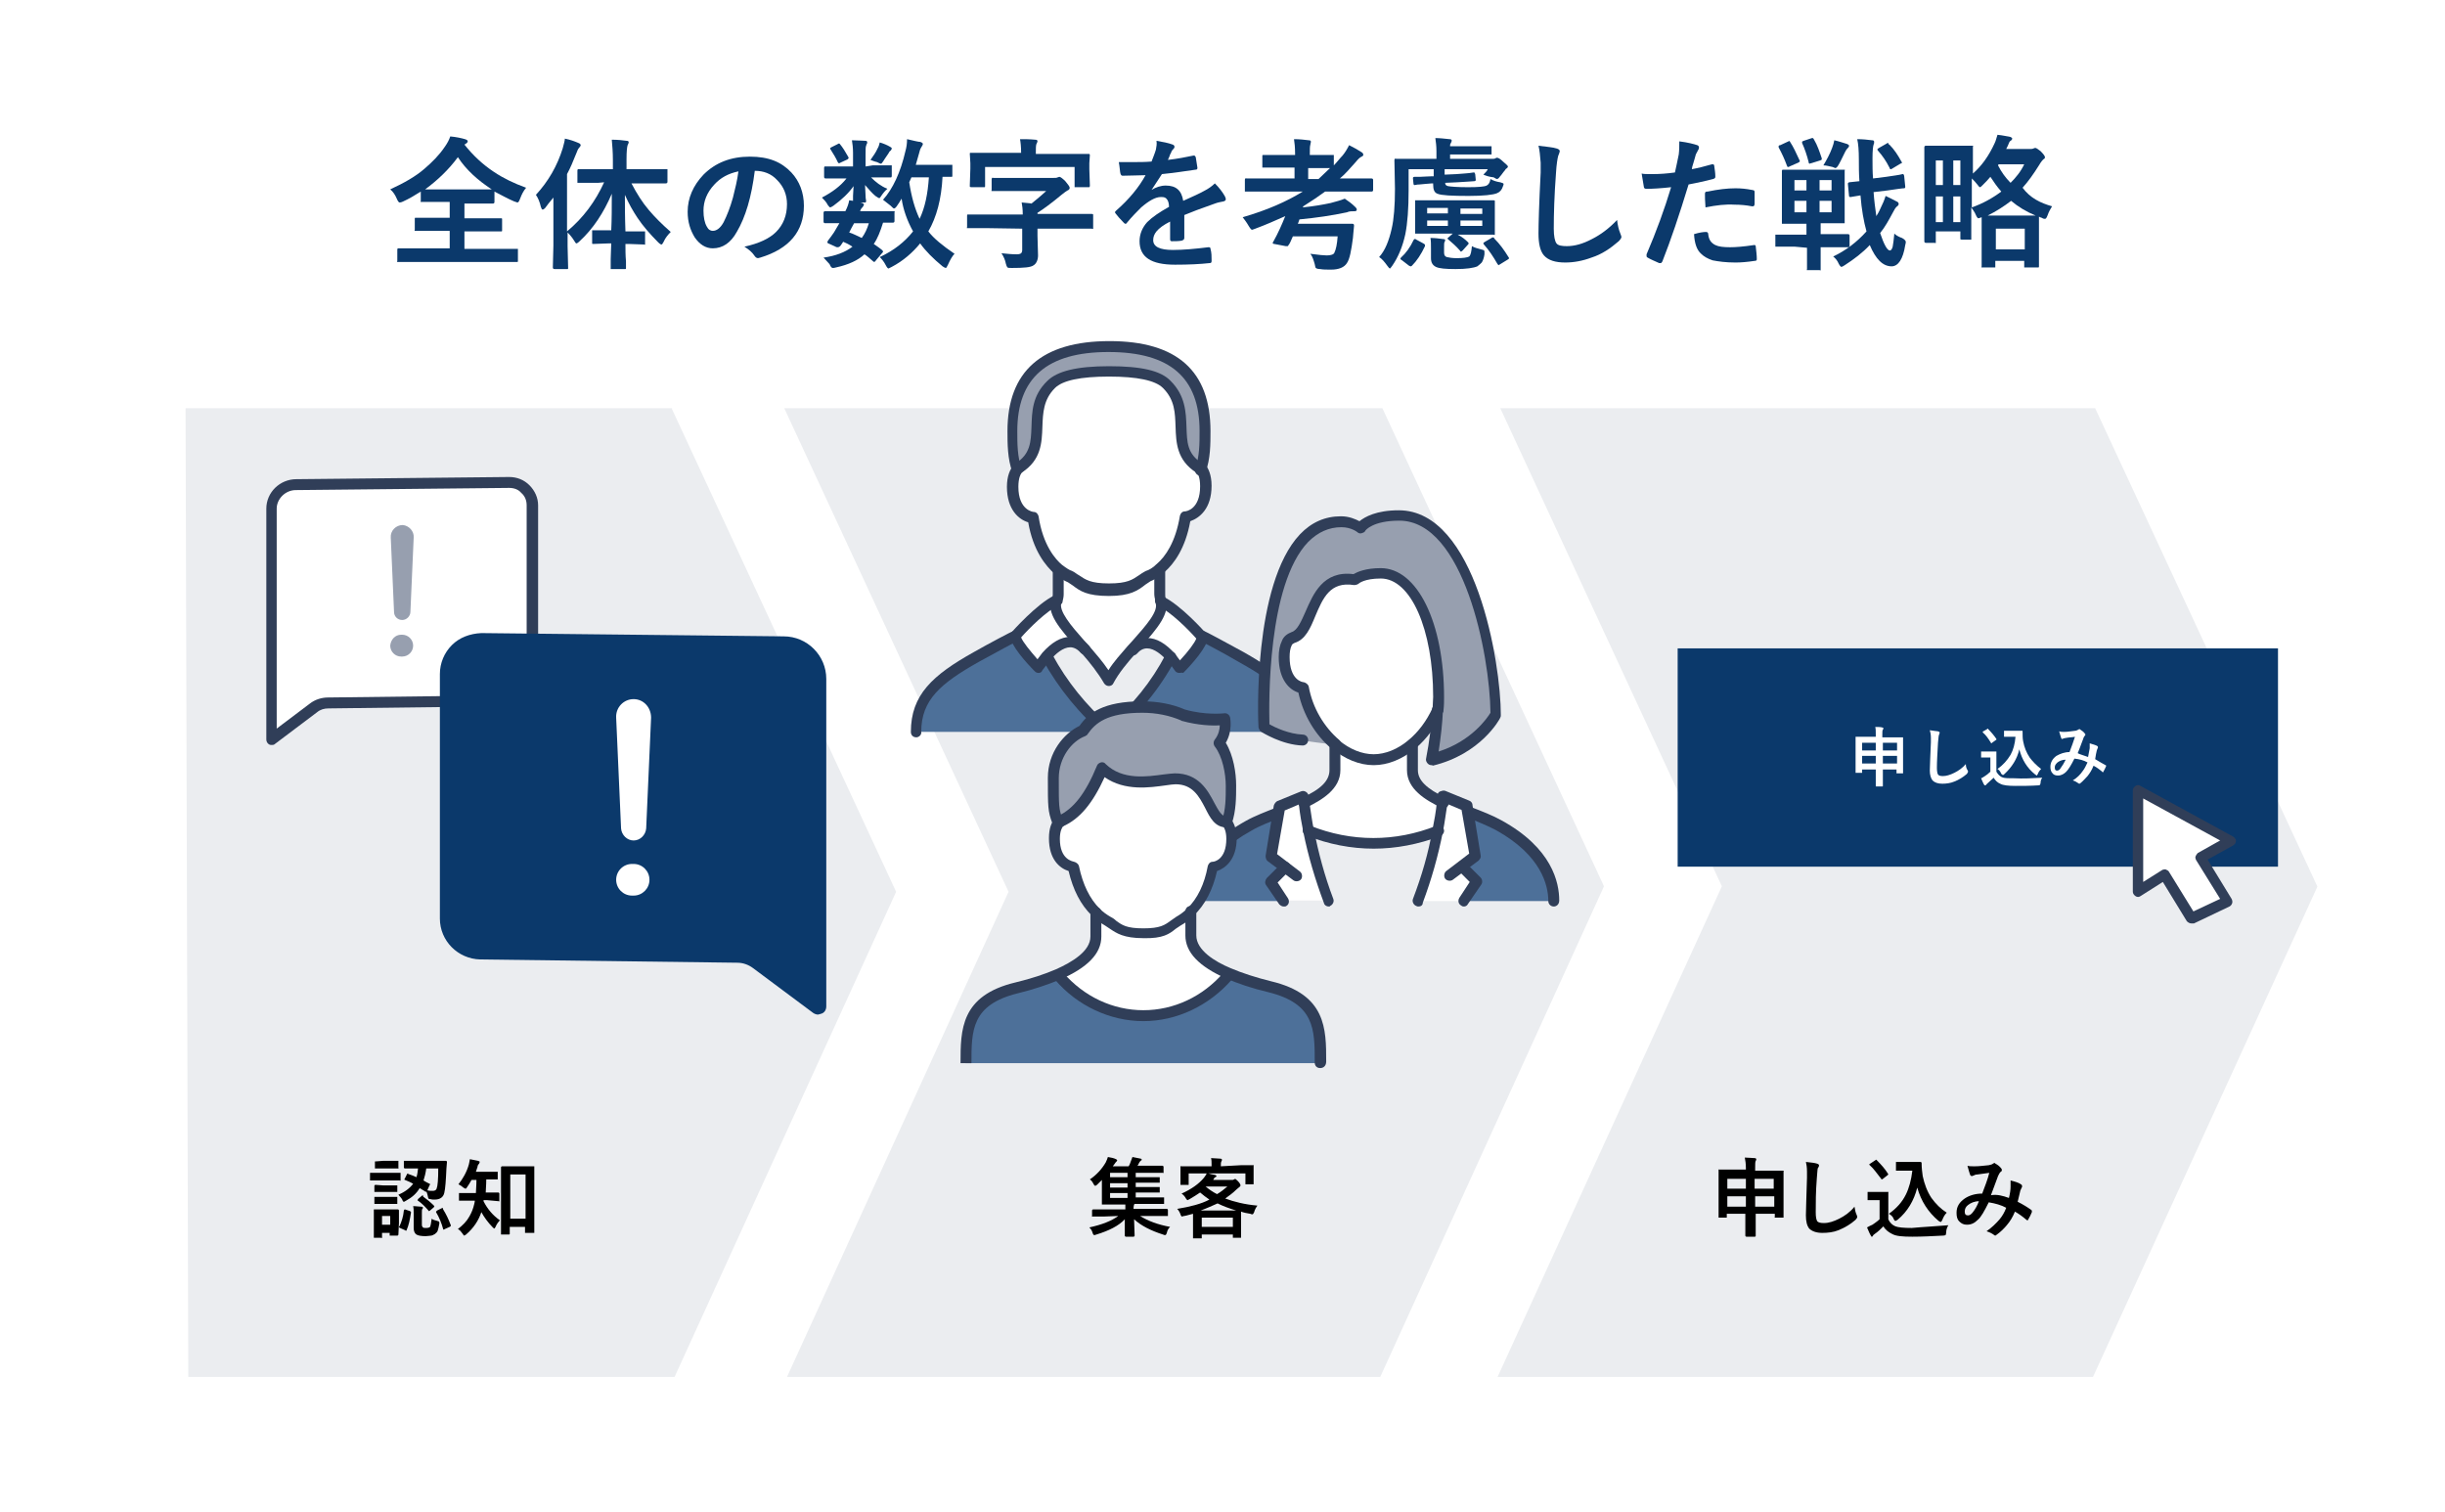 <?xml version="1.0" encoding="utf-8"?>
<!-- Generator: Adobe Illustrator 24.0.0, SVG Export Plug-In . SVG Version: 6.00 Build 0)  -->
<svg version="1.1" id="a" xmlns="http://www.w3.org/2000/svg" xmlns:xlink="http://www.w3.org/1999/xlink" x="0px" y="0px"
	 viewBox="0 0 448 277" style="enable-background:new 0 0 448 277;" xml:space="preserve">
<style type="text/css">
	.st0{fill:#FFFFFF;}
	.st1{fill:#0B396B;}
	.st2{fill:#EBEDF0;}
	.st3{fill:#303E58;}
	.st4{fill:#4D7099;}
	.st5{fill:#979FAF;}
</style>
<g>
	<rect class="st0" width="448" height="277"/>
	<path class="st0" d="M447.5,0.5v276H0.5V0.5H447.5 M448,0H0v277h448V0L448,0z"/>
</g>
<g>
	<path class="st1" d="M96.4,34.4c-0.5,0.6-0.8,1.2-1.1,2c-0.2,0.5-0.3,0.7-0.5,0.7c0,0-0.3-0.1-0.6-0.2c-1.2-0.5-2.4-1.2-3.6-1.8
		v1.9c0,0.2-0.1,0.3-0.3,0.3l-3.4,0h-1.8V40h3l3.5,0c0.2,0,0.2,0,0.3,0s0.1,0.1,0.1,0.2v2c0,0.1,0,0.2-0.1,0.2s-0.1,0-0.3,0l-3.5,0
		h-3v3.2h6.2l3.4,0c0.1,0,0.2,0,0.2,0s0,0.1,0,0.2v2c0,0.1,0,0.2-0.1,0.2s-0.1,0-0.2,0l-3.4,0H76.5l-3.4,0c-0.1,0-0.2,0-0.3,0
		s0-0.1,0-0.2v-2c0-0.1,0-0.2,0.1-0.3c0,0,0.1,0,0.2,0l3.4,0h5.9v-3.2h-2.6l-3.5,0c-0.1,0-0.2,0-0.3,0s0-0.1,0-0.2v-2
		c0-0.1,0-0.2,0.1-0.2s0.1,0,0.2,0l3.5,0h2.6v-2.9h-1.7l-3.3,0c-0.1,0-0.2,0-0.3,0s0-0.1,0-0.2v-1.7c-1.1,0.7-2.1,1.3-3.2,1.8
		c-0.4,0.2-0.6,0.2-0.7,0.2c-0.1,0-0.3-0.2-0.5-0.7c-0.3-0.7-0.7-1.3-1.2-1.7c2.6-1.2,4.7-2.4,6.3-3.8c1.4-1.2,2.7-2.5,3.7-4
		c0.5-0.7,0.8-1.3,1-1.9c1.1,0.1,2,0.3,2.7,0.5c0.3,0.1,0.5,0.2,0.5,0.4c0,0.1-0.1,0.3-0.3,0.4l-0.3,0.2c1.6,2,3.3,3.6,5.4,5
		C92.3,32.7,94.2,33.6,96.4,34.4L96.4,34.4z M77.9,34.7c0.3,0,1.3,0,2.8,0H87l3.1,0c-2.6-1.7-4.7-3.6-6.2-5.9
		C82.2,31.1,80.2,33,77.9,34.7z"/>
	<path class="st1" d="M109.6,33.5l-3.6,0c-0.1,0-0.2,0-0.2,0s0-0.1,0-0.2v-2c0-0.1,0-0.2,0.1-0.3c0,0,0.1,0,0.2,0l3.6,0h2.6v-1.7
		c0-1.4-0.1-2.6-0.2-3.7c1.1,0,2,0.1,2.7,0.2c0.3,0,0.4,0.1,0.4,0.3c0,0.1-0.1,0.3-0.2,0.5c-0.1,0.3-0.2,1.1-0.2,2.6V31h3.7l3.6,0
		c0.1,0,0.2,0,0.2,0c0,0,0,0.1,0,0.3v2c0,0.2-0.1,0.3-0.3,0.3l-3.6,0h-2.7c1,1.9,2,3.5,3.2,4.9c1.1,1.3,2.4,2.6,4,4
		c-0.5,0.5-1,1.1-1.3,1.8c-0.2,0.4-0.3,0.5-0.4,0.5c-0.1,0-0.3-0.1-0.6-0.4c-1.5-1.5-2.8-3-3.8-4.5c-0.8-1.2-1.6-2.6-2.3-4.2
		c0,1.8,0,4,0.1,6.7h0.6l2.8,0c0.1,0,0.2,0,0.2,0s0,0.1,0,0.2v1.9c0,0.1,0,0.2,0,0.3s-0.1,0-0.2,0l-2.8-0.1h-0.6c0,1,0,2.1,0.1,3.2
		c0,0.8,0,1.2,0,1.2c0,0.1,0,0.2-0.1,0.2s-0.1,0-0.2,0h-2.2c-0.2,0-0.3,0-0.3,0s0-0.1,0-0.2c0-0.1,0-0.6,0-1.6c0-1.1,0.1-2,0.1-2.9
		h-0.5l-2.8,0.1c-0.1,0-0.2,0-0.2-0.1c0,0,0-0.1,0-0.3v-1.9c0-0.1,0-0.2,0-0.2s0.1,0,0.2,0l2.8,0h0.5c0.1-2,0.1-4.3,0.1-6.7
		c-1.5,3.5-3.4,6.4-5.9,8.7c-0.3,0.3-0.5,0.4-0.6,0.4c-0.1,0-0.2-0.2-0.4-0.5c-0.3-0.5-0.7-1-1.2-1.5v2.5l0.1,4c0,0.1,0,0.2-0.1,0.2
		s-0.1,0-0.2,0h-2.2c-0.2,0-0.3-0.1-0.3-0.3l0.1-4v-5.9c0-1.3,0-2.2,0-2.9c-0.7,0.8-1.2,1.5-1.5,1.9c-0.2,0.2-0.3,0.3-0.5,0.3
		c-0.1,0-0.2-0.2-0.3-0.5c-0.2-0.9-0.5-1.6-0.9-2.2c2.3-2.5,3.9-5.3,4.9-8.5c0.2-0.8,0.4-1.4,0.4-1.8c1,0.2,1.8,0.5,2.5,0.8
		c0.3,0.1,0.4,0.3,0.4,0.4c0,0.1-0.1,0.3-0.3,0.5c-0.2,0.2-0.3,0.5-0.5,1c-0.6,1.5-1.1,2.7-1.7,3.8v10.5c3-2.5,5.2-5.5,6.8-9
		L109.6,33.5L109.6,33.5z"/>
	<path class="st1" d="M138.3,31.3c-0.6,4.8-1.7,8.5-3.3,11.2c-1.1,2-2.6,3-4.4,3c-1.3,0-2.4-0.7-3.3-2c-0.8-1.3-1.3-2.8-1.3-4.7
		c0-2.5,1-4.8,2.9-6.8c2.2-2.2,5-3.3,8.5-3.3s5.8,1,7.6,2.9c1.5,1.6,2.3,3.7,2.3,6.1c0,4.7-2.7,7.9-8,9.5c-0.1,0-0.3,0.1-0.4,0.1
		c-0.3,0-0.5-0.2-0.7-0.5c-0.4-0.6-1-1.1-1.8-1.6c2.7-0.6,4.6-1.5,5.8-2.7c1.3-1.3,2-3,2-5.1c0-1.7-0.6-3.2-1.8-4.4
		C141.3,31.8,139.9,31.3,138.3,31.3L138.3,31.3L138.3,31.3z M135.3,31.4c-1.9,0.4-3.3,1.2-4.4,2.4c-1.4,1.5-2,3.1-2,4.8
		c0,1.2,0.2,2.2,0.6,2.9c0.3,0.6,0.7,0.8,1.1,0.8c0.7,0,1.4-0.5,2-1.6c0.6-1.2,1.2-2.7,1.7-4.5C134.7,34.6,135.1,33,135.3,31.4
		L135.3,31.4z"/>
	<path class="st1" d="M159.9,30.3l3.2,0c0.1,0,0.3,0,0.3,0c0,0,0,0.1,0,0.3v1.6c0,0.1,0,0.2-0.1,0.3c0,0-0.1,0-0.3,0l-3.2,0h-0.2
		c0.9,0.9,1.8,1.6,3,2.1c-0.4,0.3-0.8,0.8-1.2,1.4c-0.1,0.2-0.2,0.3-0.3,0.3c-0.1,0-0.4-0.2-0.7-0.4c-0.6-0.5-1.2-1.2-1.9-2
		c0,0.6,0.1,1.3,0.1,2c0,0.5,0.1,0.8,0.1,0.9c0,0.1,0,0.2-0.1,0.3c0,0-0.1,0-0.2,0h-1.9c-0.1,0-0.2,0-0.2,0s0-0.1,0-0.2
		c0,0,0-0.4,0-1c0-0.6,0.1-1.2,0.1-1.8c-0.9,1.3-2.2,2.5-3.7,3.6c-0.3,0.2-0.5,0.3-0.6,0.3c-0.1,0-0.2-0.2-0.4-0.4
		c-0.3-0.6-0.7-1-1.1-1.4c1.9-1,3.4-2.1,4.5-3.5h-0.6l-3.2,0c-0.2,0-0.3-0.1-0.3-0.3v-1.6c0-0.1,0-0.2,0.1-0.3c0,0,0.1,0,0.2,0
		l3.2,0h1.8v-2.5c0-0.9-0.1-1.7-0.2-2.3c1,0,1.9,0.1,2.5,0.1c0.2,0,0.3,0.1,0.3,0.3c0,0.1,0,0.2-0.1,0.3c0,0.1-0.1,0.2-0.1,0.3
		c-0.1,0.2-0.1,0.7-0.1,1.6v2.2L159.9,30.3L159.9,30.3z M150.9,47.2c2.2-0.3,4-1,5.3-2c-0.6-0.4-1.2-0.7-1.7-0.9l-0.4,0.6
		c-0.2,0.3-0.4,0.4-0.6,0.4c-0.1,0-0.3,0-0.4-0.1l-1.1-0.5c-0.3-0.1-0.4-0.2-0.4-0.3c0,0,0-0.1,0.1-0.3c0.3-0.4,0.7-0.9,1.1-1.5
		c0.3-0.5,0.6-1,1-1.7c-0.7,0-1.4,0-2,0c-0.4,0-0.6,0-0.6,0c-0.2,0-0.3-0.1-0.3-0.3v-1.6c0-0.2,0.1-0.3,0.3-0.3l3.3,0h0.4
		c0.4-0.8,0.6-1.4,0.7-2c0.9,0.1,1.7,0.3,2.4,0.5c0.2,0.1,0.3,0.2,0.3,0.3s-0.1,0.2-0.2,0.4c-0.2,0.2-0.4,0.4-0.5,0.8h2.7l3.3,0
		c0.1,0,0.2,0,0.3,0s0,0.1,0,0.2v1.6c0,0.2-0.1,0.3-0.3,0.3c0,0-0.2,0-0.6,0c-0.4,0-0.8,0-1.2,0c-0.5,1.6-1,2.9-1.7,3.9
		c0.4,0.3,0.9,0.6,1.5,1.1c0.1,0.1,0.2,0.2,0.2,0.3s-0.1,0.2-0.2,0.3l-1.1,1.3c-0.1,0.2-0.3,0.3-0.3,0.3c0,0-0.1,0-0.2-0.1
		c-0.6-0.5-1.1-1-1.6-1.3c-1.2,1.1-2.9,1.9-5.2,2.4c-0.3,0.1-0.5,0.1-0.6,0.1c-0.2,0-0.4-0.2-0.6-0.7
		C151.6,48,151.3,47.6,150.9,47.2L150.9,47.2z M153.9,26.4c0.5,0.6,1,1.4,1.5,2.3c0,0.1,0.1,0.1,0.1,0.2c0,0.1-0.1,0.2-0.2,0.3
		l-1.3,0.6c-0.1,0.1-0.2,0.1-0.3,0.1c-0.1,0-0.1-0.1-0.2-0.2c-0.3-0.7-0.8-1.5-1.3-2.3c-0.1-0.1-0.1-0.2-0.1-0.2
		c0-0.1,0.1-0.1,0.2-0.2l1.2-0.6c0.1-0.1,0.2-0.1,0.3-0.1C153.7,26.2,153.8,26.3,153.9,26.4L153.9,26.4z M155.6,42.6
		c0.7,0.2,1.4,0.6,2.3,1c0.6-0.8,1-1.7,1.3-2.7h-2.7C156.1,41.6,155.8,42.2,155.6,42.6L155.6,42.6z M159.5,29.3
		c0.5-0.7,1-1.4,1.3-2.1c0.2-0.3,0.3-0.7,0.4-1.1c0.7,0.2,1.4,0.5,1.9,0.8c0.2,0.1,0.3,0.2,0.3,0.3c0,0.1-0.1,0.3-0.2,0.4
		c-0.2,0.1-0.3,0.3-0.4,0.5c-0.5,0.7-0.8,1.2-1,1.5c-0.2,0.3-0.3,0.4-0.4,0.4s-0.3-0.1-0.7-0.3C160.2,29.6,159.8,29.4,159.5,29.3
		L159.5,29.3z M161.8,36.6c1.8-2,3.2-5,4.1-8.9c0.2-0.7,0.3-1.4,0.3-2.2c1.3,0.3,2.1,0.5,2.4,0.5c0.3,0.1,0.5,0.2,0.5,0.4
		c0,0.1-0.1,0.3-0.3,0.6c-0.2,0.3-0.3,0.7-0.4,1.1c-0.1,0.4-0.3,1.1-0.6,2.1h3.4l3.1,0c0.1,0,0.2,0,0.2,0s0,0.1,0,0.2v1.8
		c0,0.1,0,0.2-0.1,0.2s-0.1,0-0.2,0c0,0-0.2,0-0.5,0c-0.3,0-0.7,0-1,0c-0.2,4.1-1.1,7.4-2.6,10c1,1.3,2.6,2.6,4.8,4.1
		c-0.4,0.4-0.8,1.1-1.2,2c-0.2,0.4-0.3,0.6-0.4,0.6c-0.1,0-0.3-0.1-0.6-0.3c-1.7-1.4-3.1-2.8-4.1-4.2c-1.4,1.7-3.1,3.2-5.2,4.3
		c-0.4,0.2-0.6,0.3-0.6,0.3c-0.1,0-0.3-0.2-0.5-0.6c-0.3-0.6-0.7-1.1-1.1-1.5c2.6-1.2,4.6-2.8,6.1-4.7c-1.1-2-1.8-4-2.1-6
		c-0.3,0.5-0.6,1-0.9,1.4c-0.2,0.3-0.4,0.4-0.5,0.4c-0.1,0-0.3-0.2-0.6-0.5C162.7,37.3,162.2,36.9,161.8,36.6L161.8,36.6z
		 M170.2,32.5H167l-0.4,0.9c0.4,2.6,1,4.8,1.9,6.7C169.5,38,170,35.5,170.2,32.5L170.2,32.5z"/>
	<path class="st1" d="M180.8,41.8l-3.3,0c-0.1,0-0.2,0-0.3,0s0-0.1,0-0.2v-2c0-0.2,0-0.3,0.1-0.3s0.1,0,0.2,0l3.3,0h6.6
		c0-1-0.1-1.7-0.2-2.2c0.8,0.1,1.4,0.1,1.8,0.2c0.6-0.5,1.5-1.2,2.7-2.3h-6.3l-3.4,0c-0.1,0-0.2,0-0.3,0s0-0.1,0-0.2v-1.9
		c0-0.1,0-0.2,0.1-0.3s0.1,0,0.2,0l3.4,0h7.6c0.4,0,0.6,0,0.8-0.1c0.1,0,0.2-0.1,0.3-0.1c0.2,0,0.6,0.3,1.1,0.8
		c0.5,0.6,0.8,1,0.8,1.2c0,0.2-0.1,0.4-0.4,0.5c-0.2,0.1-0.6,0.4-1.1,0.8c-1.8,1.5-3.3,2.6-4.4,3.3v0.2h6.6l3.3,0
		c0.1,0,0.2,0,0.3,0.1c0,0,0,0.1,0,0.3v2c0,0.1,0,0.2,0,0.3s-0.1,0-0.3,0l-3.3,0h-6.6v1.3l0.1,3.6c0,0.8-0.3,1.5-0.8,1.8
		c-0.5,0.4-1.8,0.5-4,0.5c-0.4,0-0.7,0-0.8-0.1c-0.1-0.1-0.2-0.3-0.3-0.7c-0.1-0.6-0.4-1.3-0.8-1.9c1,0.1,1.9,0.2,2.8,0.2
		c0.4,0,0.7-0.1,0.8-0.2c0.1-0.1,0.2-0.3,0.2-0.6v-3.9L180.8,41.8L180.8,41.8z M195.9,28.2l3.4,0c0.1,0,0.2,0,0.3,0
		c0,0,0.1,0.1,0.1,0.2l-0.1,1.5V31l0.1,3c0,0.1,0,0.2-0.1,0.3c0,0-0.1,0-0.3,0h-2.2c-0.1,0-0.2,0-0.2,0s0-0.1,0-0.2v-3.5h-16.4V34
		c0,0.2,0,0.3-0.1,0.3c0,0-0.1,0-0.3,0H178c-0.1,0-0.2,0-0.3-0.1c0,0,0-0.1,0-0.3l0.1-3v-1l-0.1-1.7c0-0.1,0-0.2,0.1-0.2
		s0.1,0,0.3,0l3.4,0h5.6V28c0-1.1-0.1-2-0.2-2.5c0.9,0,1.8,0,2.8,0.1c0.3,0,0.4,0.1,0.4,0.3c0,0.1-0.1,0.3-0.2,0.5
		c-0.1,0.3-0.1,0.8-0.1,1.5v0.3L195.9,28.2L195.9,28.2z"/>
	<path class="st1" d="M211.9,25.8c1.2,0.2,2.2,0.4,3,0.7c0.2,0.1,0.3,0.2,0.3,0.4c0,0.2-0.1,0.3-0.2,0.4c-0.1,0.1-0.3,0.3-0.4,0.6
		c0,0.1-0.1,0.2-0.2,0.4c-0.1,0.4-0.3,0.7-0.4,1c1.7-0.2,3.3-0.5,4.7-0.8c0.1,0,0.1,0,0.1,0c0.1,0,0.2,0.1,0.3,0.3
		c0.1,0.6,0.2,1.2,0.3,1.9v0.1c0,0.2-0.1,0.3-0.4,0.3c-2,0.3-4.1,0.6-6.1,0.8c-0.9,1.4-1.5,2.3-1.9,2.9l0,0c0.8-0.5,1.7-0.8,2.6-0.8
		c1.9,0,2.9,0.9,3.2,2.8c1.8-0.8,3.1-1.4,3.8-1.8c0.8-0.4,1.5-0.9,2-1.4c0.8,0.8,1.4,1.6,1.8,2.3c0.1,0.2,0.2,0.4,0.2,0.6
		c0,0.2-0.1,0.3-0.4,0.4c-0.5,0.1-1.1,0.2-1.6,0.4c-2.6,0.9-4.4,1.6-5.6,2.1v4.2c0,0.3-0.2,0.4-0.5,0.5c-0.6,0.1-1.2,0.1-1.8,0.1
		c-0.2,0-0.3-0.1-0.3-0.4c0-1.5,0-2.5,0-3.2c-1.2,0.6-2,1.2-2.5,1.8c-0.4,0.5-0.6,1-0.6,1.6c0,1.2,1.2,1.8,3.6,1.8
		c1.9,0,4.1-0.2,6.5-0.5h0.1c0.2,0,0.3,0.1,0.3,0.3c0.2,0.7,0.2,1.4,0.2,2.1v0.1c0,0.3-0.1,0.4-0.3,0.4c-1.8,0.2-3.9,0.3-6.4,0.3
		c-4.4,0-6.5-1.4-6.5-4.3c0-1.3,0.5-2.5,1.4-3.5c0.9-0.9,2.2-1.8,4-2.8c0-0.7-0.2-1.2-0.4-1.4c-0.2-0.3-0.5-0.4-1-0.4h-0.1
		c-1,0-2.2,0.7-3.6,1.9c-0.8,0.8-1.7,1.7-2.6,2.8c-0.1,0.2-0.2,0.2-0.3,0.2c-0.1,0-0.2-0.1-0.3-0.2c-0.7-0.7-1.2-1.3-1.5-1.7
		c-0.1-0.1-0.1-0.2-0.1-0.2c0-0.1,0.1-0.2,0.2-0.3c2.4-2.1,4.2-4.3,5.4-6.5c-1.2,0-2.6,0.1-4.2,0.1c-0.2,0-0.3-0.1-0.4-0.4
		c-0.1-0.3-0.1-1-0.3-2.1c0.8,0,1.7,0,2.6,0c1.1,0,2.2,0,3.4-0.1c0.3-0.8,0.6-1.5,0.8-2.2C211.9,26.9,212,26.3,211.9,25.8
		L211.9,25.8z"/>
	<path class="st1" d="M231.5,35.1l-3.2,0c-0.1,0-0.2,0-0.2,0s0-0.1,0-0.2V33c0-0.1,0-0.2,0.1-0.3s0.1,0,0.2,0l3.2,0h5.6v-2h-2.4
		l-3.3,0c-0.1,0-0.2,0-0.2,0s0-0.1,0-0.2v-1.9c0-0.1,0-0.2,0.1-0.2s0.1,0,0.2,0l3.3,0h2.4v-0.2c0-1.2-0.1-2.1-0.2-2.7
		c1,0,1.9,0.1,2.7,0.2c0.3,0,0.4,0.1,0.4,0.3c0,0.1-0.1,0.3-0.1,0.5c-0.1,0.3-0.1,0.9-0.1,1.8v0.1h0.8l3.3,0c0.1,0,0.2,0,0.3,0
		c0,0,0,0.1,0,0.2v1.7c0.6-0.6,1.1-1.3,1.6-1.8c0.5-0.6,0.9-1.3,1.2-1.9c1,0.5,1.7,0.9,2.3,1.3c0.2,0.1,0.3,0.3,0.3,0.5
		c0,0.1-0.1,0.2-0.3,0.3c-0.3,0.1-0.7,0.5-1.1,1c-1,1.1-1.9,2.2-2.9,3h2.5l3.3,0c0.2,0,0.3,0.1,0.3,0.3v1.8c0,0.2-0.1,0.3-0.3,0.3
		l-3.3,0h-5.2c-1.1,0.8-2.4,1.7-4,2.7c0,0,0,0.1-0.1,0.2c2-0.2,3.7-0.5,5.1-0.8c1.1-0.3,1.9-0.5,2.6-0.8c0.6,0.4,1.3,0.9,1.9,1.5
		c0.2,0.2,0.3,0.3,0.3,0.5c0,0.2-0.1,0.3-0.4,0.3c-0.5,0-1,0-1.4,0.2c-2.8,0.6-5.6,1-8.7,1.3c-0.1,0.2-0.1,0.4-0.3,0.8h6.9l3.1,0
		c0.2,0,0.3,0.1,0.3,0.3v0.1c-0.1,1.2-0.2,2-0.2,2.2c-0.3,2.3-0.6,3.9-1.1,4.6c-0.5,0.8-1.5,1.2-2.9,1.2c-0.8,0-1.5,0-2-0.1
		c-0.4,0-0.7-0.1-0.8-0.2c-0.1-0.1-0.1-0.3-0.2-0.7c-0.2-0.7-0.4-1.4-0.8-1.9c1.5,0.2,2.5,0.3,3,0.3c0.8,0,1.3-0.2,1.4-0.5
		c0.3-0.6,0.5-1.6,0.6-3h-8.2c-0.4,0.9-0.6,1.4-0.8,1.6c-0.1,0.2-0.1,0.2-0.3,0.2c-0.1,0-0.1,0-0.2,0l-2.1-0.4
		c-0.2,0-0.3-0.1-0.3-0.2c0,0,0-0.1,0.1-0.2c0.9-1.6,1.6-3.2,2.2-4.7c-1.8,0.8-3.6,1.6-5.5,2.3c-0.3,0.1-0.5,0.2-0.6,0.2
		c-0.1,0-0.3-0.2-0.6-0.7c-0.4-0.7-0.8-1.2-1.1-1.6c4.5-1.3,8.1-2.9,11-4.7L231.5,35.1L231.5,35.1z M243.7,30.8l-3.2,0h-0.8v2h1.9
		C242.3,32.1,243,31.5,243.7,30.8z"/>
	<path class="st1" d="M271.8,32c0.4-0.4,0.7-0.7,0.8-1h-7.9V32l2.2-0.1c0.9-0.1,2-0.1,3.1-0.3c0,0,0.1,0,0.1,0
		c0.1,0,0.1,0.1,0.2,0.3l0.1,1c0,0,0,0.1,0,0.1c0,0.1-0.1,0.2-0.3,0.2c-0.1,0-1.2,0.1-3.1,0.2l-2.2,0.1c0,0.4,0.2,0.5,0.5,0.6
		c0.5,0.1,1.8,0.2,3.7,0.2s3-0.1,3.4-0.3c0.4-0.2,0.6-0.6,0.7-1.2c0.5,0.3,1.1,0.5,1.8,0.6c0.4,0.1,0.6,0.2,0.6,0.3
		c0,0.1,0,0.2-0.1,0.4c-0.2,0.7-0.6,1.1-1.1,1.3c-0.7,0.3-2.5,0.5-5.2,0.5c-3.1,0-5-0.1-5.7-0.4c-0.6-0.2-0.8-0.8-0.8-1.7v-0.2h-0.2
		c-0.9,0.1-1.6,0.1-2.3,0.2c-0.5,0-0.7,0.1-0.8,0.1c-0.1,0-0.2,0-0.2,0c0,0-0.1-0.1-0.1-0.2l-0.1-1c0,0,0-0.1,0-0.1
		c0-0.1,0.1-0.2,0.3-0.2c0,0,0.4,0,1,0c0.6,0,1.4-0.1,2.2-0.1h0.3V31h-4.6v3.9c0,3.3-0.2,6-0.6,8c-0.5,2.3-1.3,4.2-2.4,5.8
		c-0.2,0.3-0.4,0.5-0.4,0.5c-0.1,0-0.3-0.2-0.5-0.5c-0.5-0.7-1-1.3-1.5-1.6c1.1-1.2,1.8-3,2.3-5.2c0.4-1.7,0.6-4.2,0.6-7.3l-0.1-5.2
		c0-0.1,0-0.2,0.1-0.3s0.1,0,0.2,0l3.9,0h3.5v-1.4c0-0.9-0.1-1.7-0.2-2.4c0.8,0,1.6,0.1,2.6,0.2c0.3,0,0.4,0.1,0.4,0.3
		c0,0.1-0.1,0.3-0.2,0.5c-0.1,0.1-0.1,0.3-0.1,0.5h4l3.4,0c0.1,0,0.2,0,0.2,0s0,0.1,0,0.2v1.1c0,0.1,0,0.2,0,0.2s-0.1,0-0.2,0
		l-3.4,0h-4v0.8h7.9c0.1,0,0.3,0,0.4-0.1c0.2-0.1,0.3-0.1,0.3-0.1c0.2,0,0.6,0.2,1.1,0.7c0.6,0.5,0.9,0.8,0.9,0.9
		c0,0.1-0.1,0.3-0.3,0.4c-0.1,0-0.2,0.3-0.5,0.6c-0.3,0.4-0.5,0.7-0.7,0.9c-0.2,0.3-0.4,0.4-0.5,0.4c-0.1,0-0.3-0.1-0.6-0.3
		C272.8,32.4,272.3,32.2,271.8,32L271.8,32z M259,44c0.1-0.1,0.1-0.2,0.2-0.2s0.2,0,0.3,0.1l1.3,0.7c0.2,0.1,0.3,0.2,0.3,0.3
		c0,0,0,0.1,0,0.2c-0.7,1.5-1.5,2.7-2.4,3.6c-0.1,0.1-0.2,0.1-0.2,0.1c0,0-0.1,0-0.3-0.1l-1.3-1c-0.2-0.1-0.3-0.2-0.3-0.3
		c0,0,0-0.1,0.1-0.2C257.6,46.4,258.4,45.3,259,44L259,44z M269,44.4c0.1,0.1,0.1,0.2,0.1,0.2c0,0.1-0.1,0.2-0.2,0.3l-0.9,1
		c-0.2,0.2-0.3,0.2-0.3,0.2s-0.1,0-0.2-0.2c-0.7-0.8-1.4-1.4-2.1-2c-0.1-0.1-0.2-0.2-0.2-0.2c0,0,0.1-0.1,0.2-0.2l0.8-0.7H263
		l-3.5,0c-0.1,0-0.2,0-0.2,0s0-0.1,0-0.2l0-1.8v-2l0-1.8c0-0.2,0-0.3,0-0.3s0.1,0,0.2,0l3.5,0h7.1l3.5,0c0.1,0,0.3,0,0.3,0.1
		c0,0,0,0.1,0,0.3l0,1.8v2l0,1.8c0,0.1,0,0.2,0,0.3s-0.1,0-0.3,0l-3.5,0h-3C267.9,43.4,268.5,43.9,269,44.4L269,44.4z M261.5,39.1
		h3.8v-1h-3.8V39.1z M261.5,41.4h3.8v-1h-3.8V41.4z M269.7,45.1c0.5,0.3,1,0.4,1.7,0.6c0.3,0.1,0.5,0.1,0.5,0.2
		c0.1,0,0.1,0.1,0.1,0.3c0,0.1,0,0.2,0,0.4c-0.1,0.7-0.3,1.2-0.5,1.5c-0.2,0.2-0.4,0.4-0.8,0.7c-0.7,0.3-2,0.5-4,0.5
		c-1.8,0-3-0.1-3.6-0.4c-0.6-0.3-0.9-0.8-0.9-1.6v-1.7c0-0.8,0-1.5-0.1-2c0.8,0,1.6,0.1,2.3,0.2c0.3,0,0.4,0.1,0.4,0.2
		c0,0.1,0,0.2-0.1,0.3c-0.1,0.2-0.1,0.5-0.1,1v1c0,0.5,0.2,0.7,0.5,0.8c0.4,0.1,1,0.2,1.8,0.2c1.2,0,1.9-0.1,2.3-0.3
		C269.5,46.7,269.6,46.1,269.7,45.1L269.7,45.1z M271.6,38.2h-4v1h4V38.2z M271.6,41.4v-1h-4v1H271.6z M273.8,43.7
		c1,1,1.8,2.1,2.6,3.4c0.1,0.1,0.1,0.2,0.1,0.2c0,0.1-0.1,0.2-0.3,0.3l-1.3,0.8c-0.2,0.1-0.3,0.2-0.3,0.2c0,0-0.1-0.1-0.2-0.2
		c-0.8-1.4-1.6-2.6-2.5-3.6c-0.1-0.1-0.1-0.2-0.1-0.2c0-0.1,0.1-0.2,0.3-0.3l1.2-0.7c0.1-0.1,0.2-0.1,0.3-0.1S273.8,43.6,273.8,43.7
		L273.8,43.7z"/>
	<path class="st1" d="M281.9,26.7c1.6,0.2,2.7,0.3,3.3,0.5c0.4,0.1,0.6,0.3,0.6,0.5c0,0.1-0.1,0.4-0.3,0.9c-0.1,0.4-0.3,1.4-0.4,3.2
		c-0.3,4-0.4,7.4-0.4,10.1c0,1.4,0.2,2.3,0.5,2.7c0.3,0.4,1,0.5,1.9,0.5c1.4,0,2.9-0.4,4.6-1.3c1.6-0.8,3.2-2,4.6-3.5
		c0.1,0.9,0.3,1.8,0.6,2.5c0.1,0.3,0.2,0.5,0.2,0.6c0,0.2-0.2,0.5-0.5,0.8c-1.5,1.3-3.1,2.4-5,3c-1.6,0.6-3.2,0.9-4.8,0.9
		c-1.8,0-3.1-0.4-3.9-1.3c-0.7-0.8-1-2.2-1-4c0-1.6,0.1-5.4,0.4-11.2c0-0.9,0-1.5,0-1.8C282.2,28.5,282.1,27.5,281.9,26.7
		L281.9,26.7z"/>
	<path class="st1" d="M310,31c1.1-0.2,2.3-0.5,3.7-0.9c0,0,0.1,0,0.1,0c0.2,0,0.3,0.1,0.3,0.3c0.1,0.7,0.2,1.3,0.2,1.9v0.1
		c0,0.2-0.1,0.3-0.4,0.4c-1.5,0.4-3,0.7-4.5,1c-1.7,5.6-3.3,10.3-4.8,14.1c-0.1,0.2-0.2,0.3-0.3,0.3c0,0-0.1,0-0.3,0
		c-0.9-0.4-1.6-0.7-2.1-1c-0.2-0.1-0.2-0.2-0.2-0.4c0,0,0-0.1,0-0.2c1.8-4.2,3.3-8.3,4.5-12.3c-1.8,0.2-3.4,0.3-4.5,0.3
		c-0.3,0-0.5-0.1-0.5-0.4c-0.1-0.5-0.2-1.3-0.4-2.4c0.4,0.1,1,0.1,1.9,0.1c1.4,0,2.8-0.1,4.2-0.3c0.2-0.8,0.4-1.9,0.7-3.3
		c0.1-0.8,0.1-1.6,0.1-2.4c1.6,0.2,2.7,0.5,3.3,0.7c0.2,0.1,0.3,0.2,0.3,0.4c0,0.1,0,0.3-0.1,0.4c-0.3,0.6-0.5,0.9-0.5,1
		c-0.1,0.3-0.2,0.8-0.4,1.4C310.1,30.4,310,30.8,310,31L310,31z M310.4,42.9c1-0.3,1.7-0.4,2.2-0.4c0.2,0,0.4,0.1,0.4,0.4
		c0.1,1,0.5,1.6,1.3,2c0.6,0.3,1.5,0.4,2.7,0.4c1,0,2.4-0.1,4.4-0.4c0,0,0.1,0,0.1,0c0.1,0,0.2,0.1,0.2,0.2c0.1,0.9,0.2,1.7,0.2,2.3
		c0,0.1,0,0.1,0,0.1c0,0.2-0.1,0.3-0.4,0.3c-1.3,0.2-2.5,0.3-3.5,0.3c-1.8,0-3.2-0.2-4.2-0.4c-0.9-0.3-1.6-0.7-2.1-1.2
		C310.9,45.8,310.5,44.6,310.4,42.9L310.4,42.9z M312.5,38c-0.1-1.2-0.1-2-0.1-2.4c0-0.2,0-0.3,0.1-0.4c0.1-0.1,0.2-0.1,0.4-0.1
		c1.9-0.4,3.6-0.6,5.1-0.6c1,0,2,0.1,3,0.3c0.2,0,0.3,0.1,0.4,0.1c0,0,0.1,0.1,0.1,0.3c0,0.4,0,0.8,0,1.2c0,0.3,0,0.5,0,0.9
		c0,0.3-0.1,0.5-0.3,0.5c-0.1,0-0.1,0-0.2,0c-1-0.2-2.1-0.3-3.2-0.3C316.2,37.4,314.5,37.6,312.5,38L312.5,38z"/>
	<path class="st1" d="M328.9,45.2l-3.4,0c-0.1,0-0.2,0-0.2,0s0-0.1,0-0.2v-1.8c0-0.1,0-0.2,0-0.2s0.1,0,0.2,0l3.4,0h2.1v-2h-1.1
		l-3.1,0c-0.1,0-0.3,0-0.3,0s0-0.1,0-0.2l0-2.5v-4.4l0-2.5c0-0.1,0-0.2,0.1-0.3c0,0,0.1,0,0.3,0l3.1,0h4.6l3.1,0c0.1,0,0.2,0,0.3,0
		s0,0.1,0,0.2l0,2.5v4.4l0,2.5c0,0.1,0,0.2,0,0.2s-0.1,0-0.2,0l-3.1,0h-1.1v2h1.6l3.4,0c0.2,0,0.3,0.1,0.3,0.3v1.8
		c0,0.2-0.1,0.3-0.3,0.3l-3.4,0h-1.6v0.6l0,3.3c0,0.1,0,0.2,0,0.3s-0.1,0-0.2,0h-2c-0.1,0-0.2,0-0.3,0s0-0.1,0-0.2l0-3.3v-0.6
		L328.9,45.2L328.9,45.2z M328,26c0.6,0.9,1.1,2,1.7,3.3c0,0.1,0.1,0.2,0.1,0.2c0,0.1-0.1,0.2-0.3,0.3l-1.6,0.7
		c-0.1,0.1-0.3,0.1-0.3,0.1c-0.1,0-0.1-0.1-0.2-0.3c-0.4-1.1-0.9-2.2-1.5-3.3c0-0.1,0-0.2,0-0.2c0-0.1,0.1-0.2,0.3-0.2l1.5-0.7
		c0.1,0,0.2-0.1,0.3-0.1C327.8,25.8,327.9,25.8,328,26L328,26z M328.8,34.9h2.2V33h-2.2V34.9z M328.8,38.9h2.2v-2.1h-2.2V38.9z
		 M332.4,25.6c0.6,1,1,2.2,1.4,3.4c0,0.1,0,0.2,0,0.2c0,0.1-0.1,0.1-0.3,0.2l-1.6,0.5c-0.2,0-0.3,0.1-0.3,0.1
		c-0.1,0-0.2-0.1-0.2-0.3c-0.3-1.2-0.7-2.4-1.2-3.5c0-0.1,0-0.2,0-0.2c0-0.1,0.1-0.1,0.3-0.2l1.5-0.5c0.1,0,0.2,0,0.2,0
		C332.2,25.3,332.3,25.4,332.4,25.6L332.4,25.6z M335.6,33h-2.2v1.9h2.2V33z M335.6,38.9v-2.1h-2.2v2.1H335.6z M334.1,30.3
		c0.6-1,1.2-2.1,1.6-3.2c0.2-0.5,0.3-0.9,0.4-1.4c0.9,0.2,1.7,0.5,2.4,0.7c0.2,0.1,0.3,0.2,0.3,0.3c0,0.2-0.1,0.3-0.2,0.4
		c-0.1,0.1-0.3,0.3-0.5,0.7c-0.6,1.2-1,2.1-1.4,2.7c-0.2,0.2-0.3,0.3-0.4,0.3c-0.1,0-0.2-0.1-0.5-0.2
		C335.2,30.5,334.7,30.3,334.1,30.3L334.1,30.3z M335.9,47c2.3-1.1,4.3-2.6,6.1-4.6c-0.5-1.8-0.9-4-1.1-6.6l-1.8,0.3
		c0,0-0.1,0-0.1,0c-0.1,0-0.2-0.1-0.2-0.2l-0.2-2.1v-0.2c0-0.1,0.1-0.1,0.2-0.2l1.9-0.2c-0.1-1.5-0.1-2.8-0.1-4
		c0-1.6-0.1-2.9-0.3-3.7c1,0,1.9,0.1,2.7,0.2c0.3,0,0.4,0.1,0.4,0.3c0,0.2,0,0.3-0.1,0.5c-0.1,0.3-0.2,1.1-0.2,2.5
		c0,1.3,0,2.5,0.1,3.7l2.4-0.3c1.2-0.2,2.3-0.3,3-0.5c0.1,0,0.1,0,0.1,0c0.1,0,0.1,0.1,0.2,0.3l0.2,2c0,0.1,0,0.1,0,0.1
		c0,0.1-0.1,0.2-0.2,0.2c0,0-0.4,0-1,0.1s-1.3,0.2-2.1,0.3l-2.5,0.3c0.1,1.5,0.3,3,0.5,4.4c0.2-0.3,0.5-0.8,0.8-1.5
		c0.4-0.8,0.7-1.5,0.9-2.2c0.6,0.3,1.3,0.6,2,1c0.3,0.1,0.4,0.3,0.4,0.5c0,0.1-0.1,0.3-0.4,0.5c-0.2,0.2-0.4,0.5-0.7,1.1
		c-0.7,1.3-1.4,2.6-2.3,3.7c0.7,2.1,1.3,3.2,1.8,3.2c0.2,0,0.4-0.3,0.5-0.7c0.1-0.5,0.2-1.3,0.3-2.4c0.3,0.3,0.8,0.6,1.4,0.8
		c0.4,0.2,0.7,0.5,0.7,0.7c0,0.1,0,0.3-0.1,0.6c-0.4,2.6-1.3,3.9-2.5,3.9c-1.6,0-2.9-1.3-4-3.9c-1.3,1.4-2.9,2.6-4.6,3.7
		c-0.3,0.2-0.5,0.3-0.6,0.3c-0.1,0-0.3-0.2-0.5-0.6C336.7,47.8,336.3,47.3,335.9,47L335.9,47z M346.2,26.5c0.9,0.9,1.6,2,2.2,3.1
		c0.1,0.1,0.1,0.2,0.1,0.2c0,0.1-0.1,0.1-0.3,0.2l-1.5,0.9c-0.1,0.1-0.2,0.1-0.3,0.1c-0.1,0-0.1-0.1-0.2-0.3
		c-0.6-1.2-1.3-2.2-2.1-3.1c-0.1-0.1-0.1-0.2-0.1-0.2c0-0.1,0.1-0.2,0.3-0.3l1.4-0.8c0.1-0.1,0.2-0.1,0.3-0.1
		C346,26.4,346.1,26.5,346.2,26.5L346.2,26.5z"/>
	<path class="st1" d="M376,37.8c-0.3,0.5-0.6,1-0.8,1.6c-0.2,0.5-0.3,0.7-0.5,0.7c-0.1,0-0.3,0-0.6-0.2c-0.1,0-0.3-0.1-0.5-0.2
		l0,2.5v2.3l0,4.3c0,0.1,0,0.2-0.1,0.2c0,0-0.1,0-0.3,0h-2c-0.1,0-0.3,0-0.3,0s0-0.1,0-0.2v-1h-5.3v1c0,0.1,0,0.2,0,0.2
		s-0.1,0-0.2,0h-2c-0.1,0-0.2,0-0.3,0s0-0.1,0-0.2l0-4.4v-2c0-1.3,0-2.2,0-2.6c-0.3,0.1-0.5,0.2-0.6,0.2s-0.3-0.2-0.5-0.7
		s-0.5-0.8-0.8-1.3l0,5.7c0,0.1,0,0.2,0,0.2s-0.1,0-0.2,0h-1.5c-0.1,0-0.3,0-0.3-0.1c0,0,0-0.1,0-0.2v-1.2h-4.5v1.8
		c0,0.1,0,0.2,0,0.3s-0.1,0-0.2,0h-1.6c-0.2,0-0.3-0.1-0.3-0.3l0-7.3v-4.3l0-5.6c0-0.2,0.1-0.3,0.3-0.3l2.6,0h3.1l2.6,0
		c0.1,0,0.2,0,0.3,0s0,0.1,0,0.2l0,4.9c1.6-1.4,2.9-3.2,4-5.6c0.2-0.4,0.3-0.9,0.5-1.5c1,0.1,1.8,0.3,2.4,0.4
		c0.2,0.1,0.3,0.2,0.3,0.3c0,0.1-0.1,0.3-0.3,0.4c-0.2,0.1-0.3,0.4-0.5,0.9l-0.3,0.6h4.3c0.3,0,0.5,0,0.7-0.1c0.1,0,0.2-0.1,0.3-0.1
		c0.2,0,0.5,0.2,1,0.6c0.5,0.5,0.8,0.9,0.8,1.1c0,0.2-0.1,0.3-0.3,0.4c-0.1,0.1-0.4,0.4-0.8,1.1c-1,1.6-2,3-3,4.1
		C372,36.3,373.9,37.2,376,37.8L376,37.8z M354.7,29.4v4.5h1.3v-4.5C355.9,29.4,354.7,29.4,354.7,29.4z M354.7,40.7h1.3v-4.7h-1.3
		V40.7z M359.2,29.4h-1.3v4.5h1.3V29.4z M357.9,40.7h1.3v-4.7h-1.3V40.7z M361.3,38c2-0.7,3.8-1.7,5.4-2.9c-0.8-0.9-1.4-1.8-2-2.7
		c-0.4,0.5-0.9,1-1.4,1.5c-0.3,0.3-0.4,0.4-0.5,0.4c-0.1,0-0.3-0.2-0.5-0.5c-0.3-0.4-0.6-0.7-1-1.1L361.3,38L361.3,38z M364.2,39.5
		h6.3c1.4,0,2.2,0,2.5,0c-1.7-0.7-3.2-1.6-4.5-2.7C367.2,37.8,365.8,38.7,364.2,39.5L364.2,39.5z M365.7,41.9v3.8h5.3v-3.8H365.7z
		 M370.9,30.1h-4.7l-0.1,0.2c0.6,1.2,1.4,2.3,2.3,3.2C369.4,32.5,370.3,31.4,370.9,30.1z"/>
</g>
<polygon class="st2" points="424.6,162.5 424.6,162.4 383.9,74.8 274.9,74.8 315.5,162.4 274.4,252.3 383.5,252.3 "/>
<polygon class="st2" points="123.2,74.8 34,74.8 34.5,252.3 123.6,252.3 164.2,163.4 123.1,74.9 "/>
<polygon class="st2" points="293.9,162.4 253.3,74.8 143.7,74.8 184.8,163.4 144.2,252.3 252.9,252.3 "/>
<g>
	<path class="st0" d="M57.5,129.7l-7.7,5.8V93.2c0-2.4,2-4.4,4.5-4.4l39-0.4c2.3,0,4.3,1.9,4.3,4.2v31.6c0,2.3-1.9,4.2-4.2,4.2
		l-33.2,0.4C59.2,128.9,58.2,129.2,57.5,129.7z"/>
	<path class="st3" d="M49.8,136.5c-0.2,0-0.3,0-0.5-0.1c-0.3-0.2-0.5-0.5-0.5-0.9V93.2c0-3,2.5-5.4,5.5-5.4l39-0.4
		c1.4,0,2.7,0.5,3.7,1.5c1,1,1.6,2.3,1.6,3.7v31.6c0,2.8-2.3,5.2-5.2,5.2l-33.2,0.4c-0.8,0-1.5,0.2-2.1,0.7l0,0l-7.7,5.8
		C50.2,136.5,50,136.5,49.8,136.5L49.8,136.5z M93.3,89.4L93.3,89.4l-39.1,0.4c-1.9,0-3.5,1.6-3.5,3.4v40.3l6.1-4.6
		c0.9-0.7,2.1-1.1,3.3-1.1l33.2-0.4c1.8,0,3.2-1.5,3.2-3.2V92.6c0-0.9-0.3-1.7-1-2.3C95,89.7,94.2,89.4,93.3,89.4L93.3,89.4z
		 M57.5,129.7L57.5,129.7z"/>
</g>
<g>
	<path d="M69.7,214.9h1.8l1.7,0c0.1,0,0.1,0,0.2,0c0,0,0,0.1,0,0.1v1.1c0,0.1,0,0.1,0,0.2s-0.1,0-0.2,0l-1.7,0h-1.8l-1.7,0
		c-0.1,0-0.1,0-0.2,0c0,0,0-0.1,0-0.1V215c0-0.1,0-0.1,0-0.1c0,0,0.1,0,0.2,0L69.7,214.9L69.7,214.9z M73,226.2
		c0,0.1-0.1,0.2-0.2,0.2h-1.2c-0.1,0-0.1,0-0.2,0c0,0,0-0.1,0-0.1v-0.4H70v0.7c0,0.1,0,0.1,0,0.2s-0.1,0-0.2,0h-1.1
		c-0.1,0-0.2,0-0.2,0s0-0.1,0-0.1l0-2.4v-1l0-1.5c0-0.1,0-0.1,0-0.2c0,0,0.1,0,0.2,0l1.5,0h1.2l1.5,0c0.1,0,0.2,0.1,0.2,0.2l0,1.2
		v1.1L73,226.2L73,226.2z M70.2,212.7h1.2l1.4,0c0.1,0,0.1,0,0.2,0c0,0,0,0.1,0,0.1v1.1c0,0.1,0,0.1,0,0.2s-0.1,0-0.1,0l-1.4,0h-1.2
		l-1.4,0c-0.1,0-0.1,0-0.2,0c0,0,0-0.1,0-0.1v-1.1c0-0.1,0-0.1,0-0.1c0,0,0.1,0,0.2,0L70.2,212.7L70.2,212.7z M70.2,217.2h1.1l1.3,0
		c0.1,0,0.2,0,0.2,0s0,0.1,0,0.1v1c0,0.1,0,0.1,0,0.1c0,0-0.1,0-0.2,0l-1.3,0h-1.1l-1.4,0c-0.1,0-0.1,0-0.2,0c0,0,0-0.1,0-0.1v-1
		c0-0.1,0.1-0.2,0.2-0.2L70.2,217.2L70.2,217.2z M70.2,219.3h1.1l1.3,0c0.1,0,0.2,0,0.2,0s0,0.1,0,0.1v1c0,0.1,0,0.1,0,0.2
		c0,0-0.1,0-0.2,0l-1.3,0h-1.1l-1.4,0c-0.1,0-0.1,0-0.2,0c0,0,0-0.1,0-0.1v-1c0-0.1,0-0.1,0-0.2c0,0,0.1,0,0.1,0L70.2,219.3
		L70.2,219.3z M71.5,222.8H70v1.6h1.5V222.8z M74.8,215.1c0.6,0.2,1.1,0.4,1.5,0.6c0.2-0.5,0.2-1,0.3-1.6h-0.4l-2,0
		c-0.1,0-0.2-0.1-0.2-0.2v-1.1c0-0.1,0-0.1,0-0.1c0,0,0.1,0,0.1,0l2,0h3.6l2,0c0.1,0,0.2,0.1,0.2,0.2l-0.1,1.2
		c-0.1,2.2-0.2,3.7-0.4,4.5c-0.2,0.8-0.8,1.2-1.8,1.2c-0.3,0-0.5,0-0.8-0.1c-0.2,0-0.3-0.1-0.3-0.1c0-0.1-0.1-0.2-0.1-0.4
		c-0.1-0.4-0.2-0.8-0.3-0.9c-0.1,0.1-0.1,0.1-0.1,0.1s-0.1,0-0.1-0.1l-1-0.6c-0.6,1-1.4,1.7-2.5,2.3c-0.2,0.1-0.3,0.2-0.4,0.2
		c-0.1,0-0.2-0.1-0.3-0.4c-0.2-0.4-0.5-0.6-0.7-0.9c1.2-0.5,2.1-1.2,2.7-2c-0.5-0.3-1-0.5-1.5-0.7c-0.1,0-0.1-0.1-0.1-0.1
		s0-0.1,0.1-0.2l0.4-0.8c0.1-0.1,0.1-0.1,0.2-0.1C74.7,215.1,74.7,215.1,74.8,215.1L74.8,215.1z M74.2,221.6l0.9,0.3
		c0.1,0.1,0.2,0.1,0.2,0.2c0,0,0,0.1,0,0.1c-0.2,1.3-0.4,2.3-0.8,3.2c0,0.1-0.1,0.1-0.1,0.1c0,0-0.1,0-0.2-0.1l-0.9-0.4
		c-0.1-0.1-0.2-0.1-0.2-0.2c0,0,0-0.1,0.1-0.1c0.4-0.9,0.7-1.8,0.8-2.9c0-0.1,0.1-0.1,0.1-0.1C74.1,221.6,74.1,221.6,74.2,221.6z
		 M79.1,223.3c0.2,0.2,0.6,0.3,1,0.4c0.2,0.1,0.3,0.1,0.3,0.1c0,0,0.1,0.1,0.1,0.2c0,0,0,0.1,0,0.2c-0.1,0.6-0.2,1-0.3,1.3
		c-0.1,0.3-0.3,0.4-0.5,0.6c-0.2,0.1-0.5,0.3-0.7,0.3c-0.2,0-0.6,0.1-1,0.1c-0.8,0-1.4-0.1-1.7-0.3c-0.3-0.2-0.5-0.6-0.5-1.2v-2.7
		c0-0.5,0-0.9-0.1-1.3c0.6,0,1.1,0.1,1.5,0.1c0.2,0,0.3,0.1,0.3,0.2c0,0,0,0.1-0.1,0.2c-0.1,0.1-0.1,0.3-0.1,0.7v2.2
		c0,0.3,0.1,0.4,0.2,0.5c0.1,0.1,0.3,0.1,0.6,0.1c0.4,0,0.6-0.1,0.7-0.2C78.9,224.6,79,224.1,79.1,223.3L79.1,223.3z M77.6,219.3
		c0.7,0.5,1.3,1,1.9,1.6c0.1,0.1,0.1,0.1,0.1,0.1c0,0-0.1,0.1-0.1,0.2l-0.7,0.6c-0.1,0.1-0.2,0.1-0.2,0.1s-0.1,0-0.1-0.1
		c-0.6-0.7-1.2-1.3-1.9-1.8c-0.1,0-0.1-0.1-0.1-0.1c0,0,0.1-0.1,0.1-0.2l0.7-0.6c0.1-0.1,0.2-0.1,0.2-0.1S77.5,219.3,77.6,219.3
		L77.6,219.3z M80.3,214.1h-2.2c-0.1,0.8-0.3,1.6-0.5,2.2c0.3,0.2,0.7,0.4,1.1,0.6c0.1,0,0.1,0.1,0.1,0.1c0,0,0,0.1-0.1,0.2
		l-0.4,0.9c0.3,0.1,0.7,0.1,1,0.1s0.6-0.1,0.7-0.4C80.2,217.3,80.3,216.1,80.3,214.1L80.3,214.1z M81.2,221.6c0.5,0.8,1,1.8,1.4,2.9
		c0,0.1,0,0.1,0,0.1c0,0.1-0.1,0.1-0.2,0.2l-0.9,0.4c-0.1,0.1-0.2,0.1-0.2,0.1c0,0-0.1,0-0.1-0.1c-0.3-1.1-0.7-2.1-1.3-3.1
		c0,0,0-0.1,0-0.1c0,0,0.1-0.1,0.2-0.2l0.8-0.4c0.1,0,0.1-0.1,0.2-0.1C81.1,221.4,81.2,221.5,81.2,221.6L81.2,221.6z"/>
	<path d="M89.2,219.9h-0.6c0,0.1,0,0.1,0,0.2c0.7,1.4,1.7,2.6,3,3.5c-0.3,0.3-0.6,0.7-0.8,1.2c-0.1,0.2-0.2,0.3-0.2,0.3
		c-0.1,0-0.2-0.1-0.3-0.2c-0.9-0.9-1.6-1.9-2.1-2.8c-0.5,1.5-1.4,2.9-2.8,4.1c-0.2,0.1-0.3,0.2-0.3,0.2c-0.1,0-0.2-0.1-0.3-0.3
		c-0.3-0.4-0.5-0.7-0.9-0.9c0.9-0.7,1.6-1.4,2.1-2.3c0.4-0.7,0.7-1.4,0.9-2.3c0-0.1,0.1-0.3,0.1-0.6h-0.8l-1.9,0c-0.1,0-0.2,0-0.2,0
		c0,0,0-0.1,0-0.1v-1.2c0-0.1,0-0.1,0-0.1c0,0,0.1,0,0.2,0l1.9,0h1c0-0.5,0.1-1.3,0.1-2.4h-0.9c-0.3,0.5-0.5,0.9-0.8,1.3
		c-0.1,0.2-0.2,0.3-0.3,0.3s-0.2-0.1-0.4-0.2c-0.2-0.2-0.5-0.4-0.9-0.6c0.8-1,1.5-2.2,1.9-3.6c0.1-0.3,0.1-0.6,0.2-1
		c0.5,0.1,1,0.2,1.5,0.3c0.2,0.1,0.3,0.1,0.3,0.2c0,0.1-0.1,0.2-0.1,0.3c-0.2,0.2-0.3,0.4-0.3,0.6c-0.1,0.3-0.2,0.6-0.3,0.9h1.9
		l1.9,0c0.1,0,0.2,0,0.2,0c0,0,0,0.1,0,0.1v1.2c0,0.1,0,0.1,0,0.1c0,0-0.1,0-0.2,0l-1.9,0c0,1.1-0.1,1.9-0.1,2.4h0.4l1.9,0
		c0.1,0,0.2,0.1,0.2,0.2v1.2c0,0.1,0,0.1,0,0.2s-0.1,0-0.1,0L89.2,219.9L89.2,219.9z M93.3,226.2H92c-0.1,0-0.1,0-0.2,0
		c0,0,0-0.1,0-0.1l0-4.8v-3.7l0-3.7c0-0.1,0.1-0.2,0.2-0.2l1.7,0H96l1.7,0c0.1,0,0.2,0,0.2,0s0,0.1,0,0.1l0,3.2v4.1l0,4.7
		c0,0.1,0,0.1,0,0.1c0,0-0.1,0-0.2,0h-1.3c-0.1,0-0.1,0-0.2,0c0,0,0-0.1,0-0.1v-1h-2.8v1.1c0,0.1,0,0.1,0,0.2S93.4,226.1,93.3,226.2
		L93.3,226.2z M93.5,215.2v8.1h2.8v-8.1H93.5z"/>
</g>
<g>
	<path d="M202.3,222.9l-2,0c-0.1,0-0.1,0-0.2,0s0-0.1,0-0.1v-1c0-0.1,0.1-0.2,0.2-0.2l2,0h3.9v-0.1c0-0.4,0-0.6,0-0.8h-2l-2.2,0
		c-0.1,0-0.1,0-0.1,0c0,0,0-0.1,0-0.2l0-1.8v-2.5c-0.3,0.3-0.6,0.6-0.9,0.9c-0.2,0.1-0.3,0.2-0.3,0.2s-0.2-0.1-0.3-0.3
		c-0.2-0.4-0.4-0.7-0.7-0.9c1.2-0.8,2.2-1.9,2.9-3.1c0.2-0.4,0.3-0.7,0.4-1c0.6,0.1,1.1,0.2,1.5,0.4c0.1,0.1,0.2,0.1,0.2,0.2
		s-0.1,0.2-0.1,0.2c-0.1,0.1-0.3,0.3-0.4,0.5l-0.3,0.4h2.9c0.2-0.3,0.3-0.6,0.4-0.9c0.1-0.3,0.2-0.5,0.3-0.8c0.5,0.1,1,0.2,1.5,0.3
		c0.1,0,0.2,0.1,0.2,0.2c0,0.1-0.1,0.1-0.2,0.2c-0.1,0.1-0.2,0.2-0.3,0.4c-0.1,0.3-0.2,0.4-0.3,0.5h2.4l2.2,0c0.1,0,0.2,0.1,0.2,0.2
		v0.9c0,0.1,0,0.1,0,0.2s-0.1,0-0.1,0l-2.2,0h-2.8v0.8h2l2.2,0c0.1,0,0.1,0,0.2,0c0,0,0,0.1,0,0.1v0.8c0,0.1,0,0.1,0,0.1
		c0,0-0.1,0-0.2,0l-2.2,0h-2v0.8h2l2.2,0c0.1,0,0.1,0,0.2,0c0,0,0,0.1,0,0.1v0.8c0,0.1,0,0.1,0,0.1c0,0-0.1,0-0.2,0l-2.2,0h-2v0.9
		h2.9l2.2,0c0.1,0,0.1,0,0.1,0c0,0,0,0.1,0,0.1v0.9c0,0.1,0,0.1,0,0.2c0,0-0.1,0-0.1,0l-2.2,0h-3.1l-0.1,0.1c0,0.1-0.1,0.3-0.1,0.7
		v0.1h4.1l2,0c0.1,0,0.2,0.1,0.2,0.2v1c0,0.1,0,0.1,0,0.1s-0.1,0-0.1,0l-2,0h-3c1.4,0.9,3.3,1.6,5.5,2c-0.3,0.3-0.5,0.6-0.6,1.1
		c-0.1,0.3-0.2,0.4-0.3,0.4c-0.1,0-0.2,0-0.4-0.1c-2.2-0.7-4-1.6-5.3-2.8l0.1,3c0,0.1-0.1,0.2-0.2,0.2h-1.4c-0.1,0-0.2-0.1-0.2-0.2
		c0,0,0-0.4,0-1.1c0-0.6,0-1.3,0-1.9c-1.1,1.2-2.9,2.1-5.2,2.8c-0.2,0.1-0.4,0.1-0.4,0.1c-0.1,0-0.2-0.1-0.3-0.4
		c-0.1-0.4-0.3-0.7-0.6-1c2.3-0.5,4.1-1.2,5.3-2.1L202.3,222.9L202.3,222.9z M203.4,215.7h3.2v-0.8h-3.2V215.7z M203.4,217.6h3.2
		v-0.8h-3.2V217.6z M203.4,219.5h3.2v-0.9h-3.2V219.5z"/>
	<path d="M227.4,213.5l2.1,0c0.1,0,0.1,0,0.2,0s0,0.1,0,0.1l0,0.8v0.7l0,1.7c0,0.1,0,0.1,0,0.2c0,0-0.1,0-0.1,0h-1.3
		c-0.1,0-0.1,0-0.1,0c0,0,0-0.1,0-0.1v-1.9h-6.8c0.3,0.1,0.7,0.2,1.3,0.3c0.1,0.1,0.2,0.1,0.2,0.2c0,0.1-0.1,0.1-0.2,0.2
		c-0.1,0-0.2,0.1-0.3,0.3l-0.1,0.2h3.4c0.2,0,0.3,0,0.4-0.1c0.1,0,0.2-0.1,0.2-0.1c0.1,0,0.3,0.2,0.6,0.5c0.3,0.3,0.4,0.6,0.4,0.7
		c0,0.1-0.1,0.2-0.2,0.3c-0.1,0.1-0.3,0.2-0.6,0.5c-0.6,0.6-1.3,1.1-2,1.6c1.6,0.6,3.6,1.1,5.9,1.3c-0.3,0.4-0.5,0.8-0.6,1.2
		c-0.1,0.2-0.2,0.4-0.3,0.4c-0.1,0-0.2,0-0.4-0.1c-0.6-0.1-1.2-0.2-1.7-0.4c0,0.3,0,0.6,0,1.1v1.3l0,2.2c0,0.1,0,0.1,0,0.2
		c0,0-0.1,0-0.1,0h-1.3c-0.1,0-0.1,0-0.1,0c0,0,0-0.1,0-0.1v-0.5h-5.7v0.5c0,0.1,0,0.1,0,0.2c0,0-0.1,0-0.1,0h-1.3
		c-0.1,0-0.1,0-0.2,0c0,0,0-0.1,0-0.2l0-2.1v-1.1l0-1.1c-0.5,0.1-1,0.3-1.6,0.4c-0.2,0-0.3,0.1-0.4,0.1c-0.1,0-0.2-0.1-0.3-0.4
		c-0.1-0.3-0.3-0.7-0.6-1c2.4-0.4,4.4-0.9,5.9-1.7c-0.6-0.4-1.1-0.8-1.7-1.3c-0.6,0.4-1.2,0.8-1.9,1.2c-0.2,0.1-0.4,0.2-0.4,0.2
		c-0.1,0-0.1-0.1-0.3-0.3c-0.2-0.4-0.5-0.7-0.8-0.9c1.8-0.8,3.2-1.8,4.1-2.9c0.2-0.3,0.4-0.5,0.5-0.8h-3.3v1.9c0,0.1,0,0.1,0,0.2
		c0,0-0.1,0-0.1,0h-1.3c-0.1,0-0.1,0-0.1,0c0,0,0-0.1,0-0.1l0-1.7v-0.5l0-0.9c0-0.1,0-0.1,0-0.2s0.1,0,0.1,0l2.1,0h3.5v-0.3
		c0-0.5,0-0.9-0.1-1.2c0.6,0,1.2,0.1,1.7,0.1c0.2,0,0.3,0.1,0.3,0.2c0,0.1,0,0.1-0.1,0.3c-0.1,0.2-0.1,0.4-0.1,0.7v0.2L227.4,213.5
		L227.4,213.5z M220,221.8h6.5c-1.3-0.4-2.4-0.8-3.4-1.3C222.2,220.9,221.1,221.4,220,221.8z M220.2,223.1v1.7h5.7v-1.7H220.2z
		 M220.9,217.4c0.6,0.5,1.3,1,2.1,1.4c0.7-0.4,1.3-0.9,1.9-1.4L220.9,217.4L220.9,217.4z"/>
</g>
<g>
	<path d="M319.7,212.1c0.7,0,1.3,0.1,1.8,0.1c0.2,0,0.3,0.1,0.3,0.2c0,0.1,0,0.2-0.1,0.3c-0.1,0.2-0.1,0.6-0.1,1.3v0.5h2.8l2.2,0
		c0.1,0,0.1,0,0.2,0s0,0.1,0,0.1l0,2.5v2.3l0,3.6c0,0.1,0,0.1,0,0.1s-0.1,0-0.1,0h-1.3c-0.1,0-0.1,0-0.2,0s0-0.1,0-0.1v-0.6h-3.5v1
		l0,3c0,0.1,0,0.2-0.2,0.2H320c-0.1,0-0.2-0.1-0.2-0.2l0-2.9v-1.1h-3.4v0.6c0,0.1,0,0.1,0,0.1c0,0-0.1,0-0.1,0H315
		c-0.1,0-0.1,0-0.1,0s0-0.1,0-0.1l0-3.6v-2.1l0-2.8c0-0.1,0-0.1,0-0.2s0.1,0,0.1,0l2.2,0h2.7V214
		C319.9,213.2,319.8,212.6,319.7,212.1L319.7,212.1z M316.5,216v1.8h3.4V216H316.5z M316.5,221.1h3.4v-1.9h-3.4V221.1z M325,216
		h-3.5v1.8h3.5V216z M321.6,221.1h3.5v-1.9h-3.5V221.1z"/>
	<path d="M330.9,212.9c1,0.1,1.7,0.2,2,0.3c0.3,0.1,0.4,0.2,0.4,0.3c0,0.1,0,0.3-0.2,0.5c-0.1,0.2-0.1,0.9-0.2,1.9
		c-0.2,2.5-0.2,4.5-0.2,6.2c0,0.9,0.1,1.4,0.3,1.7c0.2,0.2,0.6,0.3,1.2,0.3c0.9,0,1.8-0.3,2.8-0.8c1-0.5,2-1.2,2.8-2.2
		c0.1,0.6,0.2,1.1,0.4,1.5c0.1,0.2,0.1,0.3,0.1,0.4c0,0.1-0.1,0.3-0.3,0.5c-0.9,0.8-1.9,1.4-3.1,1.9c-1,0.4-2,0.5-3,0.5
		c-1.1,0-1.9-0.3-2.4-0.8c-0.4-0.5-0.6-1.3-0.6-2.4c0-1,0.1-3.3,0.2-6.9c0-0.5,0-0.9,0-1.1C331.1,213.9,331,213.3,330.9,212.9
		L330.9,212.9z"/>
	<path d="M357,224.5c-0.2,0.3-0.4,0.8-0.4,1.3c0,0.3-0.1,0.4-0.1,0.5c0,0-0.2,0.1-0.5,0.1c-1.9,0.1-3.8,0.2-5.6,0.2s-3-0.1-3.7-0.5
		c-0.6-0.3-1.2-0.7-1.6-1.4c-0.5,0.5-1,1-1.6,1.4c-0.1,0.1-0.3,0.2-0.3,0.3c-0.1,0.1-0.1,0.2-0.2,0.2s-0.2-0.1-0.2-0.2
		c-0.2-0.3-0.4-0.8-0.7-1.5c0.4-0.2,0.7-0.4,1-0.5c0.4-0.3,0.9-0.6,1.3-1v-3.5h-0.8l-1.2,0c-0.1,0-0.1,0-0.2,0c0,0,0-0.1,0-0.2v-1.2
		c0-0.1,0-0.1,0-0.1c0,0,0.1,0,0.2,0l1.2,0h1l1.2,0c0.1,0,0.1,0,0.2,0s0,0.1,0,0.1l0,1.5v3.4c0.3,0.7,0.8,1.1,1.3,1.3
		c0.5,0.2,1.5,0.3,3,0.3C352.4,224.8,354.7,224.7,357,224.5L357,224.5z M342.6,213.5c0,0-0.1-0.1-0.1-0.1c0,0,0-0.1,0.2-0.2l0.9-0.6
		c0.1-0.1,0.2-0.1,0.2-0.1s0.1,0,0.1,0.1c0.8,0.8,1.5,1.6,2,2.4c0,0.1,0.1,0.1,0.1,0.1c0,0,0,0.1-0.1,0.2l-0.9,0.7
		c-0.1,0.1-0.2,0.1-0.2,0.1c0,0-0.1,0-0.1-0.1C343.9,215,343.3,214.1,342.6,213.5L342.6,213.5z M346.1,222.4c1.4-1,2.4-2.1,3.1-3.5
		c0.6-1.2,1-2.7,1.2-4.4h-1.4l-1.4,0c-0.1,0-0.1,0-0.2,0c0,0,0-0.1,0-0.1v-1.3c0-0.1,0-0.1,0-0.2c0,0,0.1,0,0.2,0l1.4,0h1.4l1.5,0
		c0.1,0,0.2,0.1,0.2,0.2c0,0.9,0.1,1.7,0.2,2.4c0.3,1.4,0.8,2.8,1.6,4c0.8,1.1,1.7,2,2.8,2.7c-0.4,0.4-0.6,0.8-0.8,1.3
		c-0.1,0.2-0.2,0.4-0.3,0.4c-0.1,0-0.2-0.1-0.4-0.2c-1.9-1.6-3.2-3.6-3.9-6.1c-0.6,2.4-1.8,4.4-3.6,5.9c-0.2,0.1-0.3,0.2-0.4,0.2
		s-0.2-0.1-0.3-0.3C346.9,223,346.5,222.6,346.1,222.4L346.1,222.4z"/>
	<path d="M368.1,219.5c0.2-0.8,0.3-1.5,0.3-2.1c0-0.2,0-0.3,0-0.5c0-0.2,0-0.4,0-0.6c0.8,0.2,1.5,0.4,1.9,0.7
		c0.1,0.1,0.2,0.1,0.2,0.3c0,0.1,0,0.1,0,0.2c-0.2,0.3-0.2,0.5-0.3,0.6c-0.1,0.5-0.3,1.2-0.5,2.1c1,0.5,1.8,1,2.5,1.5
		c0.1,0.1,0.1,0.1,0.1,0.2c0,0,0,0.1,0,0.2c-0.2,0.5-0.4,0.9-0.7,1.4c0,0.1-0.1,0.1-0.1,0.1s-0.1,0-0.2-0.1
		c-0.7-0.6-1.4-1.1-2.1-1.5c-0.4,1-0.9,1.8-1.5,2.5c-0.5,0.6-1.1,1.2-1.8,1.7c-0.1,0.1-0.3,0.2-0.3,0.2c0,0-0.1,0-0.2-0.1
		c-0.4-0.3-0.8-0.5-1.4-0.7c1-0.7,1.8-1.5,2.4-2.2c0.5-0.6,0.9-1.3,1.2-2.1c-0.9-0.5-2-0.8-3.2-1c-0.8,1.6-1.4,2.7-2,3.2
		c-0.6,0.6-1.2,0.9-2,0.9c-0.6,0-1-0.2-1.4-0.6c-0.4-0.4-0.5-0.9-0.5-1.6c0-1.1,0.5-1.9,1.5-2.6c0.9-0.6,2-0.9,3.2-0.9
		c0.5-1.3,1-2.6,1.3-3.8c-0.7,0.1-1.5,0.2-2.2,0.3c-0.3,0-0.5,0.1-0.7,0.2c-0.1,0-0.2,0.1-0.3,0.1c-0.1,0-0.2-0.1-0.3-0.2
		c-0.1-0.3-0.3-0.9-0.5-1.7c0.3,0.1,0.7,0.1,1.1,0.1c0.1,0,0.2,0,0.3,0c0.7,0,1.5-0.1,2.5-0.2c0.3-0.1,0.6-0.1,0.8-0.3
		c0.1,0,0.1-0.1,0.2-0.1c0.1,0,0.2,0,0.2,0.1c0.4,0.2,0.8,0.5,1.1,0.9c0.1,0.1,0.1,0.2,0.1,0.3c0,0.1,0,0.2-0.2,0.3
		c-0.1,0.1-0.2,0.2-0.3,0.4l-0.2,0.4c-0.8,2.1-1.2,3.3-1.3,3.5C365.9,218.8,367,219.1,368.1,219.5L368.1,219.5z M362.6,220.1
		c-0.8,0-1.5,0.3-2,0.7c-0.4,0.3-0.6,0.7-0.6,1.2c0,0.5,0.2,0.7,0.6,0.7c0.3,0,0.6-0.2,0.9-0.6C361.9,221.6,362.3,220.9,362.6,220.1
		L362.6,220.1z"/>
</g>
<g>
	<g>
		<path class="st4" d="M238.5,134.1h-35.3c4.6-3.8,8.5-8.5,11.3-13.8c0.6,0.7,1.1,1.4,1.6,2.1c0,0,4.2-4.3,4.2-5.8
			c0.3,0.1,4.4,2.3,7.2,3.9C234.6,124.4,238.5,127.6,238.5,134.1L238.5,134.1z"/>
		<path class="st0" d="M220.3,116.4L220.3,116.4c0,1.5-4.2,5.8-4.2,5.8c-0.4-0.7-1-1.4-1.6-2.1c-1.9-2.2-4.6-3.9-7.1-1.3
			c3.1-3.6,6.3-6.7,5.3-9C215.7,111.3,220,116.1,220.3,116.4z"/>
		<path class="st0" d="M212.6,108.9c0,0.4,0.1,0.7,0.1,1.1c1,2.3-2.1,5.4-5.3,9c-1.6,1.8-3.1,3.7-4.3,5.7c-1.1-2-2.7-3.9-4.3-5.7
			c-3.1-3.6-6.3-6.7-5.3-9h0.2c0.1-0.3,0.1-0.7,0.1-1.1v-4.4c0.9,0.8,1.7,1.2,2.1,1.3c1.8,1.1,2.5,2.3,7.1,2.3s5.2-1.3,7.1-2.3
			c0.5-0.2,1.4-0.6,2.4-1.5L212.6,108.9L212.6,108.9z"/>
		<path class="st2" d="M207.4,119c2.4-2.6,5.1-0.9,7.1,1.3c-2.9,5.3-6.7,10-11.3,13.8c-4.6-3.8-8.5-8.5-11.3-13.8
			c1.9-2.2,4.6-3.9,7.1-1.3c1.6,1.8,3.1,3.7,4.3,5.7C204.3,122.7,205.9,120.8,207.4,119z"/>
		<path class="st4" d="M203.2,134.1h-35.3c0-6.4,3.9-9.7,11-13.7c2.8-1.6,7-3.8,7.2-3.9c0,1.5,4.2,5.8,4.2,5.8
			c0.4-0.7,1-1.4,1.6-2.1C194.7,125.6,198.5,130.2,203.2,134.1L203.2,134.1z"/>
		<path class="st0" d="M198.9,119c-2.4-2.6-5.1-0.9-7.1,1.3c-0.6,0.7-1.1,1.4-1.6,2.1c0,0-4.2-4.3-4.2-5.8c0,0,0,0,0,0
			c0.3-0.4,4.6-5.2,7.5-6.5C192.7,112.3,195.8,115.4,198.9,119z"/>
		<path class="st5" d="M186.4,86.2c-0.9-2.3-0.9-4.9-0.9-7.2c0-11,6.6-15.5,17.7-15.5S220.8,68,220.8,79c0,2.3,0,4.9-0.9,7.2
			c-0.2-0.3-0.3-0.3-0.3-0.3c-6.1-3.8-0.8-10.2-5.9-15.3c-1.6-1.6-5.1-2.3-10.6-2.3s-9,0.7-10.6,2.3c-5.1,5.1,0.2,11.5-5.9,15.3
			C186.7,85.8,186.5,85.9,186.4,86.2L186.4,86.2z"/>
		<path class="st0" d="M220,86.2c0.3,0.4,0.9,1.4,0.9,3.2c0,5.3-3.8,5.6-3.8,5.6c-0.8,5-2.8,7.8-4.5,9.4c-1,0.9-1.8,1.3-2.4,1.5
			c-1.8,1.1-2.5,2.3-7.1,2.3s-5.2-1.3-7.1-2.3c-0.5-0.2-1.3-0.6-2.1-1.3c-1.8-1.5-3.9-4.4-4.7-9.6c0,0-3.8-0.3-3.8-5.6
			c0-1.8,0.5-2.7,0.9-3.2c0.2-0.3,0.3-0.3,0.3-0.3c6.1-3.8,0.8-10.2,5.9-15.3c1.6-1.6,5.1-2.3,10.6-2.3s9,0.7,10.6,2.3
			c5.1,5.1-0.2,11.5,5.9,15.3C219.7,85.8,219.9,85.9,220,86.2L220,86.2z"/>
	</g>
	<g>
		<path class="st3" d="M203.2,109.2c-4,0-5.3-0.9-6.6-1.9c-0.3-0.2-0.6-0.4-0.9-0.6c-0.7-0.3-1.6-0.8-2.4-1.5
			c-1.7-1.5-4-4.3-4.9-9.5c-1.7-0.5-3.9-2.3-3.9-6.5c0-2,0.6-3.2,1.1-3.8c0.3-0.3,0.5-0.5,0.6-0.6c0.5-0.3,1.1-0.2,1.4,0.3
			c0.3,0.5,0.2,1.1-0.3,1.4l0,0c0,0,0,0-0.1,0.1c-0.2,0.3-0.6,1-0.6,2.6c0,4.3,2.7,4.6,2.8,4.6c0.5,0,0.8,0.4,0.9,0.8
			c0.8,5.3,3.1,7.9,4.3,8.9c0.8,0.6,1.4,1,1.8,1.1c0.1,0,0.1,0.1,0.2,0.1c0.4,0.2,0.7,0.5,1.1,0.7c1.2,0.8,2.1,1.5,5.5,1.5
			s4.3-0.7,5.5-1.5c0.3-0.2,0.7-0.5,1.1-0.7c0.1,0,0.1-0.1,0.2-0.1c0.4-0.1,1.2-0.5,2-1.3c1.5-1.3,3.4-3.9,4.2-8.8
			c0.1-0.4,0.4-0.8,0.9-0.8c0.3,0,2.8-0.4,2.8-4.6c0-1.6-0.4-2.3-0.6-2.6c-0.1-0.1-0.1-0.2-0.1-0.2c-0.5-0.3-0.6-0.9-0.3-1.4
			c0.3-0.5,0.9-0.6,1.4-0.3c0.1,0.1,0.3,0.2,0.6,0.6c0.5,0.6,1.1,1.8,1.1,3.8c0,4.2-2.2,5.9-3.9,6.5c-0.9,5-3,7.8-4.7,9.3
			c-1.2,1.1-2.1,1.5-2.6,1.7c-0.3,0.2-0.6,0.4-0.9,0.6C208.5,108.2,207.1,109.2,203.2,109.2L203.2,109.2z"/>
		<path class="st3" d="M219.7,86.8c-0.2,0-0.4-0.1-0.5-0.2c-3.6-2.3-3.7-5.5-3.8-8.4c-0.1-2.5-0.1-4.9-2.3-7.1
			c-1.4-1.4-4.7-2.1-9.9-2.1s-8.5,0.7-9.9,2.1c-2.1,2.1-2.2,4.5-2.3,7.1c-0.1,2.9-0.2,6.1-3.8,8.4c-0.5,0.3-1.1,0.2-1.4-0.3
			c-0.3-0.5-0.1-1.1,0.3-1.4c2.7-1.7,2.8-3.9,2.9-6.7c0.1-2.7,0.1-5.7,2.9-8.4c1.8-1.8,5.4-2.7,11.3-2.7s9.5,0.8,11.3,2.7
			c2.7,2.7,2.8,5.7,2.9,8.4c0.1,2.8,0.1,5,2.9,6.7c0.5,0.3,0.6,0.9,0.3,1.4C220.3,86.6,220,86.8,219.7,86.8L219.7,86.8z"/>
		<path class="st3" d="M212.7,110.9c-0.4,0-0.9-0.3-1-0.8c-0.1-0.4-0.2-0.9-0.2-1.3v-4.5c0-0.6,0.4-1,1-1s1,0.4,1,1v4.5
			c0,0.3,0,0.6,0.1,0.8c0.1,0.5-0.2,1.1-0.8,1.2C212.9,110.9,212.8,110.9,212.7,110.9L212.7,110.9z"/>
		<path class="st3" d="M193.8,110.9c-0.1,0-0.1,0-0.2,0c-0.5-0.1-0.9-0.7-0.8-1.2c0.1-0.3,0.1-0.6,0.1-0.8v-4.3c0-0.6,0.4-1,1-1
			s1,0.4,1,1v4.3c0,0.4-0.1,0.9-0.2,1.3C194.7,110.6,194.3,110.9,193.8,110.9L193.8,110.9z"/>
		<path class="st3" d="M238.5,135.1c-0.6,0-1-0.4-1-1c0-5.9-3.5-8.9-10.5-12.8c-2.7-1.6-6.9-3.8-7.2-3.9c-0.5-0.2-0.7-0.8-0.5-1.3
			s0.8-0.7,1.3-0.5c0.3,0.1,4.4,2.3,7.3,3.9c7.4,4.2,11.5,7.7,11.5,14.6C239.5,134.6,239.1,135.1,238.5,135.1L238.5,135.1z"/>
		<path class="st3" d="M167.9,135.1c-0.6,0-1-0.4-1-1c0-6.8,4-10.4,11.5-14.6c2.8-1.6,7-3.8,7.3-3.9c0.5-0.2,1.1,0,1.3,0.5
			s0,1.1-0.5,1.3c-0.2,0.1-4.3,2.3-7.2,3.9c-6.9,3.9-10.5,6.9-10.5,12.8C168.9,134.6,168.4,135.1,167.9,135.1L167.9,135.1z"/>
		<path class="st3" d="M186.4,87.2c-0.4,0-0.8-0.3-0.9-0.7c-0.9-2.4-0.9-5.3-0.9-7.5c0-11,6.3-16.5,18.7-16.5S221.8,68,221.8,79
			c0,2.3,0,5.1-0.9,7.5c-0.2,0.5-0.8,0.8-1.3,0.6c-0.5-0.2-0.8-0.8-0.6-1.3c0.8-2.1,0.8-4.6,0.8-6.8c0-9.8-5.4-14.5-16.7-14.5
			s-16.7,4.8-16.7,14.5c0,2.2,0,4.8,0.8,6.8c0.2,0.5-0.1,1.1-0.6,1.3C186.6,87.1,186.5,87.1,186.4,87.2L186.4,87.2z"/>
		<path class="st3" d="M203.2,125.7c-0.4,0-0.7-0.2-0.9-0.5c-1.1-1.9-2.6-3.8-4.1-5.5l-1-1.1c-3-3.4-5.6-6.3-4.5-9
			c0.2-0.5,0.8-0.8,1.3-0.5s0.8,0.8,0.5,1.3c-0.6,1.5,1.8,4.3,4.1,6.9l1,1.1c1.2,1.4,2.5,2.9,3.5,4.4c1-1.6,2.3-3,3.5-4.4l1-1.1
			c2.4-2.7,4.8-5.4,4.1-6.9c-0.2-0.5,0-1.1,0.5-1.3s1.1,0,1.3,0.5c1.1,2.7-1.5,5.6-4.5,9l-0.9,1.1c-1.5,1.7-3.1,3.6-4.1,5.5
			C203.9,125.5,203.5,125.7,203.2,125.7L203.2,125.7z"/>
		<path class="st3" d="M216.1,123.3C216.1,123.3,216,123.3,216.1,123.3c-0.4,0-0.7-0.2-0.8-0.4c-0.5-0.7-1-1.4-1.5-1.9
			c-0.9-1-2.3-2.2-3.6-2.2c-0.7,0-1.3,0.3-1.9,1c-0.4,0.4-1,0.4-1.4,0.1c-0.4-0.4-0.4-1-0.1-1.4c1-1.1,2.2-1.6,3.4-1.6
			c1.7,0,3.4,1,5.1,2.9c0.3,0.4,0.6,0.8,0.9,1.2c1.5-1.6,2.7-3.2,3-4c-1.4-1.6-4.7-4.9-6.9-5.9c-0.5-0.2-0.7-0.8-0.5-1.3
			s0.8-0.7,1.3-0.5c3.2,1.5,7.7,6.5,7.9,6.8c0.2,0.2,0.3,0.4,0.3,0.7c0,1.7-3.1,5.1-4.5,6.5C216.6,123.2,216.3,123.3,216.1,123.3
			L216.1,123.3z"/>
		<path class="st3" d="M190.3,123.3c-0.3,0-0.5-0.1-0.7-0.3c-1.4-1.4-4.5-4.8-4.5-6.5c0-0.3,0.1-0.6,0.3-0.7c0,0,4.6-5.2,7.8-6.7
			c0.5-0.2,1.1,0,1.3,0.5c0.2,0.5,0,1.1-0.5,1.3c-2.2,1-5.5,4.3-6.9,5.9c0.3,0.8,1.6,2.4,3,4c0.3-0.4,0.6-0.8,0.9-1.2
			c1.7-1.9,3.4-2.9,5.1-2.9c1.2,0,2.4,0.5,3.4,1.6c0.4,0.4,0.4,1-0.1,1.4c-0.4,0.4-1,0.3-1.4-0.1c-0.6-0.7-1.3-1-1.9-1
			c-1.3,0-2.7,1.2-3.6,2.3c-0.5,0.6-1,1.3-1.5,1.9C190.9,123.1,190.7,123.3,190.3,123.3C190.3,123.3,190.3,123.3,190.3,123.3
			L190.3,123.3z"/>
		<path class="st3" d="M203.2,135.1c-0.2,0-0.4-0.1-0.6-0.2c-4.7-3.9-8.6-8.7-11.6-14.1c-0.3-0.5-0.1-1.1,0.4-1.3s1.1-0.1,1.4,0.4
			c2.7,5,6.2,9.3,10.4,13c4.3-3.7,7.8-8,10.4-13c0.3-0.5,0.9-0.7,1.4-0.4c0.5,0.3,0.7,0.9,0.4,1.3c-2.9,5.4-6.8,10.2-11.6,14.1
			C203.6,135,203.4,135.1,203.2,135.1L203.2,135.1z"/>
	</g>
</g>
<g>
	<g>
		<path class="st5" d="M274.1,131c0,0-3.3,6.3-11.8,8.2c0.6-3.1,1-6.2,1.1-9.1l0,0c0-0.8,0.1-1.5,0.1-2.3c0-13.2-4.5-22.7-10.6-22.7
			c-3.6,0-4.7,1.2-4.7,1.2c-8.4-1.4-7.4,9.5-11.3,10.5c-0.5,0.1-0.9,0.5-1.1,1c-0.3,0.6-0.5,1.4-0.5,2.6c0,5.3,3.5,5.6,3.5,5.6
			c0.8,4.4,3.1,8,5.9,10.4c-1.2,0-5.9-0.7-5.9-0.7c-3.5-0.1-7.1-2.4-7.1-2.4s-1.8-37.7,14.1-37.7c2.2,0,3.5,1.2,3.5,1.2
			s1.3-2.3,7.1-2.3C269.2,94.5,274.1,120.4,274.1,131L274.1,131z"/>
		<path class="st0" d="M238.7,126c0,0-3.5-0.3-3.5-5.6c0-1.2,0.2-2.1,0.5-2.6c0.2-0.5,0.6-0.8,1.1-1c3.9-1.1,2.9-11.9,11.3-10.5
			c0,0,1.1-1.2,4.7-1.2c6.1,0,10.6,9.5,10.6,22.7c0,0.7,0,1.5-0.1,2.3l0,0c-1.1,2.6-2.8,4.7-4.6,6.3c-2.2,1.8-4.7,2.9-7.1,2.9
			s-4.9-1.1-7.1-2.9c0,0,0,0,0,0C241.8,134,239.6,130.4,238.7,126L238.7,126z"/>
		<path class="st4" d="M284.7,165.1h-16.5l2.4-3.5l-2.7-2.7l2.7-2l-1.3-7.9c1.9,0.7,3.8,1.5,5.3,2.3
			C284.1,156.6,284.7,163,284.7,165.1L284.7,165.1z"/>
		<path class="st0" d="M267.9,158.9l2.7,2.7l-2.4,3.5H260c1.6-4.1,2.8-8.3,3.7-12.9c0.3-1.6,0.6-3.3,0.9-5.1c0-0.4,0.1-0.7,0.1-1.1
			l4.4,1.8l0.2,1.3l1.3,7.9L267.9,158.9L267.9,158.9z"/>
		<path class="st0" d="M264.5,147.1c-0.3,1.8-0.5,3.5-0.9,5.1c-3.8,1.5-7.9,2.4-11.9,2.4s-8.1-0.8-11.9-2.4
			c-0.3-1.6-0.6-3.3-0.9-5.1c3.2-1.5,5.7-3.3,5.7-6v-4.7c2.2,1.8,4.7,2.9,7.1,2.9s4.9-1,7.1-2.9v4.7
			C258.7,143.8,261.3,145.6,264.5,147.1L264.5,147.1z"/>
		<path class="st2" d="M263.6,152.2c-0.9,4.7-2.1,8.9-3.7,12.9h-16.5c-1.6-4.1-2.8-8.3-3.7-12.9c3.8,1.5,7.9,2.4,11.9,2.4
			S259.8,153.7,263.6,152.2z"/>
		<path class="st0" d="M235.5,158.9l-2.7-2l1.3-7.9l0.2-1.3l4.4-1.8c0.1,0.4,0.1,0.7,0.1,1.1c0.3,1.8,0.5,3.5,0.9,5.1
			c0.9,4.7,2.1,8.9,3.7,12.9h-8.2l-2.4-3.5L235.5,158.9L235.5,158.9z"/>
		<path class="st4" d="M235.5,158.9l-2.7,2.7l2.4,3.5h-16.5c0-2.1,0.5-8.5,10.1-13.8c1.5-0.8,3.4-1.6,5.3-2.3l-1.3,7.9L235.5,158.9
			L235.5,158.9z"/>
	</g>
	<g>
		<path class="st3" d="M218.7,166.1c-0.6,0-1-0.4-1-1c0-3.3,1.4-9.6,10.6-14.7c1.6-0.9,3.7-1.7,5.5-2.4c0.5-0.2,1.1,0.1,1.3,0.6
			s-0.1,1.1-0.6,1.3c-1.8,0.7-3.7,1.4-5.2,2.3c-8.4,4.6-9.6,10.1-9.6,13C219.7,165.7,219.3,166.1,218.7,166.1L218.7,166.1z"/>
		<path class="st3" d="M284.7,166.1c-0.5,0-1-0.4-1-1c0-2.9-1.3-8.4-9.6-13c-1.5-0.8-3.5-1.6-5.2-2.3c-0.5-0.2-0.8-0.8-0.6-1.3
			c0.2-0.5,0.8-0.8,1.3-0.6c1.8,0.7,3.9,1.5,5.5,2.4c9.3,5.1,10.6,11.4,10.6,14.7C285.7,165.7,285.2,166.1,284.7,166.1L284.7,166.1z
			"/>
		<path class="st3" d="M264.5,148.1c-0.1,0-0.3,0-0.4-0.1c-2.9-1.4-6.3-3.4-6.3-6.9v-4.7c0-0.6,0.5-1,1-1s1,0.4,1,1v4.7
			c0,1.9,1.6,3.4,5.1,5.1c0.5,0.2,0.7,0.8,0.5,1.3C265.2,147.9,264.9,148.1,264.5,148.1L264.5,148.1z"/>
		<path class="st3" d="M238.9,148.1c-0.4,0-0.7-0.2-0.9-0.6c-0.2-0.5,0-1.1,0.5-1.3c3.6-1.6,5.1-3.2,5.1-5.1v-4.7c0-0.6,0.4-1,1-1
			s1,0.4,1,1v4.7c0,3.5-3.4,5.5-6.3,6.9C239.2,148,239.1,148.1,238.9,148.1L238.9,148.1z"/>
		<path class="st3" d="M259.9,166.1c-0.1,0-0.2,0-0.4-0.1c-0.5-0.2-0.8-0.8-0.6-1.3c1.6-4.2,2.8-8.3,3.6-12.8
			c0.3-1.5,0.6-3.1,0.8-5.1l0.1-1.1c0-0.3,0.2-0.6,0.5-0.7s0.6-0.2,0.9-0.1l4.4,1.8c0.3,0.1,0.6,0.4,0.6,0.8l1.5,9.2
			c0.1,0.4-0.1,0.7-0.4,1l-4.7,3.5c-0.4,0.3-1.1,0.2-1.4-0.2s-0.2-1.1,0.2-1.4l4.2-3.2l-1.4-8l-2.6-1.1c-0.3,1.9-0.5,3.5-0.8,5
			c-0.9,4.6-2.1,8.8-3.7,13.1C260.7,165.9,260.3,166.1,259.9,166.1L259.9,166.1z"/>
		<path class="st3" d="M243.5,166.1c-0.4,0-0.8-0.2-0.9-0.6c-1.6-4.3-2.9-8.6-3.8-13.1c-0.3-1.5-0.6-3.1-0.8-5l-2.6,1.1l-1.4,8
			l4.2,3.2c0.4,0.3,0.5,1,0.2,1.4c-0.3,0.4-1,0.5-1.4,0.2l-4.7-3.5c-0.3-0.2-0.4-0.6-0.4-1l1.5-9.2c0.1-0.3,0.3-0.6,0.6-0.8l4.4-1.8
			c0.3-0.1,0.6-0.1,0.9,0.1s0.4,0.4,0.5,0.7l0.1,1.1c0.3,1.9,0.5,3.5,0.8,5c0.9,4.4,2,8.6,3.6,12.8c0.2,0.5-0.1,1.1-0.6,1.3
			C243.7,166.1,243.6,166.1,243.5,166.1L243.5,166.1z"/>
		<path class="st3" d="M268.2,166.1c-0.2,0-0.4-0.1-0.5-0.2c-0.5-0.3-0.6-0.9-0.3-1.4l1.9-2.9l-2.1-2.1c-0.4-0.4-0.4-1,0-1.4
			c0.4-0.4,1-0.4,1.4,0l2.7,2.7c0.3,0.3,0.4,0.9,0.1,1.3l-2.4,3.5C268.8,166,268.5,166.1,268.2,166.1L268.2,166.1z"/>
		<path class="st3" d="M235.2,166.1c-0.3,0-0.6-0.2-0.8-0.4l-2.4-3.5c-0.3-0.4-0.2-0.9,0.1-1.3l2.7-2.7c0.4-0.4,1-0.4,1.4,0
			c0.4,0.4,0.4,1,0,1.4l-2.1,2.1l1.9,2.9c0.3,0.5,0.2,1.1-0.3,1.4C235.6,166.1,235.4,166.1,235.2,166.1L235.2,166.1z"/>
		<path class="st3" d="M251.7,155.5c-4.1,0-8.3-0.8-12.3-2.4c-0.4-0.1-0.7-0.5-0.7-0.9c0-0.6,0.4-1,1-1h0c0.1,0,0.3,0,0.4,0.1
			c7.5,3,15.6,3,23.1,0c0.6-0.3,1.4,0.3,1.4,0.9c0,0.5-0.3,0.8-0.7,1C259.9,154.7,255.8,155.5,251.7,155.5L251.7,155.5z"/>
		<path class="st3" d="M262.3,140.2c-0.3,0-0.5-0.1-0.7-0.3c-0.2-0.2-0.4-0.6-0.3-0.9c0.6-3.1,1-6.1,1.1-9c0-0.6,0.5-1,1-1
			c0.5,0,1,0.5,1,1c-0.1,2.5-0.4,5.1-0.8,7.7c6-1.9,8.9-6.1,9.5-7.1c-0.1-10.6-4.9-35.2-16.7-35.2c-4.9,0-6.2,1.8-6.2,1.8
			c-0.1,0.3-0.4,0.4-0.7,0.5s-0.6,0-0.8-0.2c0,0-1.1-0.9-2.9-0.9c-2.3,0-4.3,0.9-6.1,2.7c-7.5,7.8-7.2,29.6-7.1,33.4
			c1,0.6,3.6,1.8,6.1,1.9c0.6,0,1,0.5,1,1c0,0.6-0.5,1-1,1c-3.8-0.1-7.4-2.4-7.6-2.5c-0.3-0.2-0.4-0.5-0.5-0.8
			c-0.1-1.1-1.1-26.2,7.6-35.4c2.1-2.2,4.6-3.3,7.5-3.3c1.5,0,2.6,0.5,3.4,0.9c1-0.8,3.1-2,7.2-2c14.1,0,18.7,27.9,18.7,37.5
			c0,0.2,0,0.3-0.1,0.5c-0.1,0.3-3.6,6.7-12.4,8.8C262.5,140.2,262.4,140.2,262.3,140.2L262.3,140.2z"/>
		<path class="st3" d="M244.6,137.4c-0.2,0-0.4-0.1-0.6-0.2c-3-2.5-5.2-6.2-6.1-10.3c-1.6-0.5-3.6-2.3-3.6-6.5c0-1.2,0.2-2.2,0.6-3
			c0.3-0.8,1-1.3,1.8-1.6c1-0.3,1.7-1.9,2.5-3.7c1.4-3.2,3.2-7.6,8.8-6.9c0.7-0.4,2.2-1.1,5-1.1c6.7,0,11.6,10,11.6,23.7
			c0,0.6,0,1.4-0.1,2.3c0,0.6-0.5,1-1.1,0.9c-0.5,0-1-0.5-0.9-1.1c0-0.8,0.1-1.7,0.1-2.2c0-12.4-4.1-21.7-9.6-21.7c-3,0-4,0.9-4,0.9
			c-0.2,0.2-0.6,0.3-0.9,0.3c-4.4-0.7-5.7,2.4-7.1,5.7c-0.9,2.2-1.8,4.3-3.8,4.9c-0.2,0.1-0.4,0.2-0.5,0.4c-0.3,0.6-0.4,1.3-0.4,2.2
			c0,4.2,2.3,4.6,2.6,4.6c0.4,0.1,0.8,0.4,0.9,0.8c0.7,3.9,2.8,7.4,5.6,9.8c0.4,0.4,0.5,1,0.1,1.4
			C245.2,137.3,244.9,137.4,244.6,137.4L244.6,137.4z"/>
		<path class="st3" d="M251.7,140.2c-2.6,0-5.3-1.1-7.7-3.1c-0.4-0.4-0.5-1-0.1-1.4c0.4-0.4,1-0.5,1.4-0.1c2,1.7,4.3,2.6,6.4,2.6
			s4.4-0.9,6.4-2.6c1.8-1.5,3.3-3.5,4.4-5.9c0.1-0.4,0.5-0.6,0.9-0.6c0.5,0,1,0.4,1,1l0,0c0,0.1,0,0.3-0.1,0.4
			c-1.2,2.6-2.9,4.9-4.9,6.6C257,139.1,254.3,140.2,251.7,140.2L251.7,140.2z"/>
	</g>
</g>
<g>
	<g>
		<path class="st4" d="M232.6,181c9.3,2.3,9.3,7.9,9.3,13.8h-65c0-5.9,0-11.6,9.3-13.8c2.2-0.5,5-1.3,7.6-2.4l0.1,0.3
			c3.9,4.5,9.5,7.3,15.5,7.3s11.6-2.8,15.5-7.3l0.1-0.3C227.6,179.6,230.4,180.4,232.6,181L232.6,181z"/>
		<path class="st5" d="M223.5,136.3c1.5,2,2.2,5.3,2.2,7.8c0,2.1,0,4.5-0.8,6.6c-0.2-0.2-0.3-0.3-0.3-0.3c-3.4,0-2.9-7.9-9.3-7.9
			c-2.3,0-9,2.3-13.4-1.9c-2.2,5.2-4.5,8.3-7.6,9.8c0,0-0.1,0.1-0.3,0.3c-0.8-2.1-0.8-2.6-0.8-7.9c0-4.3,2.7-7.6,5.4-8.7
			c1.7-2.5,4.3-4.3,10.8-4.3c2.7,0,5.2,0.5,7.5,1.5h0c4,1.1,7.6,0.7,7.6,0.7S225.1,134.4,223.5,136.3L223.5,136.3z"/>
		<path class="st0" d="M224.9,150.7c0.3,0.4,0.8,1.3,0.8,2.9c0,4.9-3.4,5.2-3.4,5.2c-0.6,3.1-1.9,6.1-4.1,8.3
			c-0.6,0.6-1.4,1.2-2.2,1.6c-1.7,1-2.3,2.2-6.5,2.2s-4.8-1.2-6.5-2.2c-0.8-0.5-1.5-1-2.2-1.6c-2.3-2.2-3.5-5.2-4.1-8.3
			c0,0-3.4-0.3-3.4-5.2c0-1.6,0.5-2.5,0.8-2.9c0.2-0.2,0.3-0.3,0.3-0.3c3.1-1.4,5.4-4.5,7.6-9.8c4.4,4.2,11.1,1.9,13.4,1.9
			c6.4,0,5.9,7.9,9.3,7.9C224.6,150.4,224.7,150.5,224.9,150.7L224.9,150.7z"/>
		<path class="st0" d="M225.1,178.5l-0.1,0.3c-3.9,4.5-9.5,7.3-15.5,7.3s-11.6-2.8-15.5-7.3l-0.1-0.3c3.8-1.6,6.9-3.9,6.9-6.9v-4.4
			c0.6,0.6,1.4,1.2,2.2,1.6c1.7,1,2.3,2.2,6.5,2.2s4.8-1.2,6.5-2.2c0.8-0.5,1.5-1,2.2-1.6v4.4C218.1,174.6,221.3,176.9,225.1,178.5
			L225.1,178.5z"/>
	</g>
	<g>
		<path class="st3" d="M209.5,171.9c-3.6,0-4.9-0.9-6.1-1.7c-0.3-0.2-0.6-0.4-0.9-0.6c-0.9-0.5-1.6-1.1-2.4-1.8
			c-2.1-2-3.5-4.8-4.3-8.2c-1.6-0.5-3.6-2.1-3.6-6c0-1.9,0.5-2.9,1-3.5c0.3-0.3,0.5-0.5,0.6-0.5c0.5-0.3,1.1-0.2,1.4,0.3
			c0.3,0.5,0.2,1.1-0.3,1.4c0,0,0,0-0.1,0.1c-0.2,0.2-0.6,0.9-0.6,2.3c0,3.8,2.3,4.1,2.6,4.2c0.4,0.1,0.8,0.4,0.9,0.8
			c0.7,3.4,2,6,3.8,7.8c0.6,0.6,1.3,1.1,2,1.5c0.4,0.2,0.7,0.4,1,0.7c1.1,0.8,1.9,1.4,5,1.4s3.9-0.6,5-1.4c0.3-0.2,0.6-0.4,1-0.7
			c0.7-0.4,1.4-0.9,2-1.5c1.9-1.8,3.2-4.5,3.8-7.8c0.1-0.4,0.4-0.8,0.9-0.8c0.3,0,2.5-0.4,2.5-4.2c0-1.4-0.4-2.1-0.6-2.3
			c-0.1-0.1-0.1-0.1-0.1-0.1c-0.5-0.3-0.6-0.9-0.3-1.4c0.3-0.5,0.9-0.6,1.4-0.3c0.1,0.1,0.3,0.2,0.5,0.5c0.4,0.6,1,1.7,1,3.5
			c0,3.9-2.1,5.5-3.6,6c-0.8,3.5-2.2,6.2-4.3,8.2c-0.7,0.7-1.5,1.3-2.4,1.8c-0.3,0.2-0.6,0.4-0.9,0.6
			C214.3,171.1,213.1,172,209.5,171.9L209.5,171.9z"/>
		<path class="st3" d="M194.3,151.4c-0.4,0-0.7-0.2-0.9-0.6c-0.2-0.5,0-1.1,0.5-1.3c2.8-1.3,5-4.1,7.1-9.2c0.1-0.3,0.4-0.5,0.7-0.6
			c0.3-0.1,0.7,0,0.9,0.3c3.1,3,7.6,2.3,10.6,1.9c0.9-0.1,1.6-0.2,2.1-0.2c4.3,0,6,3.1,7.2,5.4c0.8,1.5,1.4,2.5,2.2,2.5
			c0.6,0,1,0.4,1,1s-0.4,1-1,1c-2.1,0-3-1.8-3.9-3.6c-1.1-2.1-2.3-4.3-5.4-4.3c-0.4,0-1.1,0.1-1.8,0.2c-2.9,0.4-7.5,1.1-11.2-1.5
			c-2.2,4.8-4.5,7.6-7.6,9C194.6,151.3,194.4,151.4,194.3,151.4L194.3,151.4z"/>
		<path class="st3" d="M241.9,195.7L241.9,195.7c-0.6,0-1-0.4-1-1v-0.1c0-6,0-10.7-8.5-12.8c-3-0.7-5.6-1.6-7.7-2.5
			c-5-2.2-7.5-4.8-7.5-7.9v-4.4c0-0.6,0.4-1,1-1s1,0.4,1,1v4.4c0,2.7,3.4,4.8,6.3,6c2.1,0.9,4.6,1.7,7.4,2.4
			c10.1,2.4,10.1,8.7,10.1,14.7C243,195.3,242.5,195.7,241.9,195.7L241.9,195.7z"/>
		<path class="st3" d="M177,194.8h-1c0-6.1,0-12.4,10.1-14.8c2.9-0.7,5.3-1.5,7.4-2.4c2.9-1.3,6.3-3.3,6.3-6v-4.4c0-0.6,0.4-1,1-1
			s1,0.4,1,1v4.4c0,3.1-2.5,5.7-7.6,7.9c-2.2,0.9-4.8,1.8-7.7,2.5c-8.5,2.1-8.5,6.8-8.5,12.8L177,194.8L177,194.8z"/>
		<path class="st3" d="M209.5,187.1c-6.1,0-12.1-2.8-16.2-7.6c-0.4-0.4-0.3-1.1,0.1-1.4c0.4-0.4,1.1-0.3,1.4,0.1
			c3.8,4.4,9.1,6.9,14.7,6.9s10.9-2.5,14.7-6.9c0.4-0.4,1-0.5,1.4-0.1s0.5,1,0.1,1.4C221.5,184.3,215.6,187.1,209.5,187.1
			L209.5,187.1z"/>
		<path class="st3" d="M224.9,151.7c-0.1,0-0.2,0-0.4-0.1c-0.5-0.2-0.8-0.8-0.6-1.3c0.7-1.9,0.7-4.2,0.7-6.3c0-2.2-0.6-5.4-2-7.2
			c-0.3-0.4-0.3-0.9,0-1.3c0.7-0.9,0.9-1.9,0.9-2.6c-1.4,0.1-4,0-6.9-0.8c-0.1,0-0.1,0-0.2-0.1c-2.1-0.9-4.5-1.4-7.1-1.4
			c-6.5,0-8.6,1.9-10,3.9c-0.1,0.2-0.3,0.3-0.5,0.4c-2.4,0.9-4.8,3.9-4.8,7.7c0,5.2,0,5.6,0.7,7.5c0.2,0.5-0.1,1.1-0.6,1.3
			c-0.5,0.2-1.1-0.1-1.3-0.6c-0.8-2.2-0.8-2.9-0.8-8.3c0-4.6,2.9-8.1,5.8-9.5c1.6-2.3,4.3-4.5,11.5-4.5c2.8,0,5.5,0.5,7.8,1.5
			c3.8,1.1,7.2,0.7,7.2,0.7c0.5-0.1,1,0.3,1.1,0.8c0,0.1,0.5,2.4-0.8,4.6c1.4,2.3,1.9,5.5,1.9,7.8c0,2.1,0,4.7-0.8,7
			C225.7,151.4,225.3,151.7,224.9,151.7L224.9,151.7z"/>
	</g>
</g>
<rect x="307.4" y="118.8" class="st1" width="110" height="40"/>
<g>
	<path class="st0" d="M343.6,133.2c0.5,0,1,0,1.3,0.1c0.1,0,0.2,0.1,0.2,0.1c0,0.1,0,0.2-0.1,0.3c-0.1,0.1-0.1,0.5-0.1,1v0.4h2.1
		l1.6,0c0.1,0,0.1,0,0.1,0s0,0.1,0,0.1l0,1.9v1.8l0,2.7c0,0.1,0,0.1,0,0.1s0,0-0.1,0h-1c-0.1,0-0.1,0-0.1,0s0-0.1,0-0.1V141H345v3
		c0,0.1,0,0.1-0.1,0.1h-1.1c-0.1,0-0.1,0-0.1-0.1l0-2.2V141h-2.5v0.5c0,0.1,0,0.1,0,0.1s0,0-0.1,0h-1c-0.1,0-0.1,0-0.1,0
		s0-0.1,0-0.1l0-2.7v-1.6l0-2.1c0-0.1,0-0.1,0-0.1s0,0,0.1,0l1.6,0h2v-0.4C343.7,134,343.7,133.5,343.6,133.2L343.6,133.2z
		 M341.2,136.1v1.4h2.5v-1.4H341.2z M341.2,139.9h2.5v-1.4h-2.5V139.9z M347.6,136.1H345v1.4h2.6V136.1z M345,139.9h2.6v-1.4H345
		V139.9z"/>
	<path class="st0" d="M353.6,133.8c0.8,0.1,1.3,0.2,1.5,0.2c0.2,0.1,0.3,0.1,0.3,0.2c0,0.1,0,0.2-0.1,0.4c-0.1,0.2-0.1,0.6-0.2,1.5
		c-0.1,1.9-0.2,3.4-0.2,4.6c0,0.6,0.1,1.1,0.2,1.2c0.1,0.2,0.4,0.3,0.9,0.3c0.6,0,1.3-0.2,2.1-0.6s1.5-0.9,2.1-1.6
		c0,0.4,0.1,0.8,0.3,1.1c0.1,0.1,0.1,0.2,0.1,0.3c0,0.1-0.1,0.2-0.2,0.4c-0.7,0.6-1.5,1.1-2.3,1.4c-0.7,0.3-1.5,0.4-2.2,0.4
		c-0.8,0-1.4-0.2-1.8-0.6c-0.3-0.4-0.5-1-0.5-1.8c0-0.8,0.1-2.5,0.2-5.2c0-0.4,0-0.7,0-0.8C353.8,134.6,353.7,134.1,353.6,133.8
		L353.6,133.8z"/>
	<path class="st0" d="M374.2,142.5c-0.2,0.3-0.3,0.6-0.3,0.9c0,0.2-0.1,0.3-0.1,0.4c0,0-0.1,0.1-0.3,0.1c-1.5,0.1-2.9,0.1-4.2,0.1
		s-2.3-0.1-2.8-0.4c-0.5-0.2-0.9-0.6-1.2-1.1c-0.4,0.4-0.8,0.7-1.2,1.1c-0.1,0.1-0.2,0.2-0.2,0.2c0,0.1-0.1,0.1-0.2,0.1
		s-0.1-0.1-0.2-0.2c-0.1-0.2-0.3-0.6-0.5-1.1c0.3-0.1,0.5-0.3,0.7-0.4c0.3-0.2,0.6-0.4,1-0.8v-2.6H364l-0.9,0c-0.1,0-0.1,0-0.1,0
		c0,0,0-0.1,0-0.1v-0.9c0-0.1,0-0.1,0-0.1c0,0,0,0,0.1,0l0.9,0h0.8l0.9,0c0.1,0,0.1,0,0.1,0c0,0,0,0.1,0,0.1l0,1.1v2.5
		c0.3,0.5,0.6,0.8,1,1c0.4,0.2,1.1,0.2,2.2,0.2C370.7,142.7,372.4,142.6,374.2,142.5L374.2,142.5z M363.3,134.2
		C363.3,134.2,363.3,134.2,363.3,134.2c0-0.1,0-0.2,0.1-0.2l0.7-0.4c0.1-0.1,0.1-0.1,0.1-0.1s0.1,0,0.1,0.1c0.6,0.6,1.1,1.2,1.5,1.8
		c0,0.1,0,0.1,0,0.1c0,0,0,0.1-0.1,0.1l-0.7,0.5c-0.1,0.1-0.1,0.1-0.1,0.1c0,0-0.1,0-0.1-0.1C364.3,135.3,363.9,134.7,363.3,134.2
		L363.3,134.2z M366,140.9c1-0.7,1.8-1.6,2.4-2.6c0.5-0.9,0.8-2,0.9-3.3h-1l-1,0c-0.1,0-0.1,0-0.1,0c0,0,0-0.1,0-0.1v-0.9
		c0-0.1,0-0.1,0-0.1c0,0,0,0,0.1,0l1,0h1.1l1.1,0c0.1,0,0.1,0,0.1,0.1c0,0.7,0,1.3,0.1,1.8c0.2,1.1,0.6,2.1,1.2,3
		c0.6,0.8,1.3,1.5,2.1,2.1c-0.3,0.3-0.5,0.6-0.6,0.9c-0.1,0.2-0.2,0.3-0.2,0.3c-0.1,0-0.1-0.1-0.3-0.2c-1.5-1.2-2.4-2.7-2.9-4.6
		c-0.4,1.8-1.4,3.3-2.7,4.5c-0.1,0.1-0.2,0.2-0.3,0.2s-0.1-0.1-0.3-0.2C366.5,141.3,366.3,141.1,366,140.9L366,140.9z"/>
	<path class="st0" d="M382.6,138.7c0.1-0.6,0.2-1.1,0.3-1.6c0-0.1,0-0.2,0-0.4c0-0.1,0-0.3,0-0.5c0.6,0.2,1.1,0.3,1.4,0.5
		c0.1,0.1,0.1,0.1,0.1,0.2c0,0.1,0,0.1,0,0.1c-0.1,0.3-0.2,0.4-0.2,0.5c-0.1,0.4-0.2,0.9-0.3,1.6c0.7,0.4,1.3,0.8,1.9,1.1
		c0.1,0,0.1,0.1,0.1,0.1c0,0,0,0.1,0,0.1c-0.2,0.4-0.3,0.7-0.5,1c0,0.1-0.1,0.1-0.1,0.1s-0.1,0-0.1-0.1c-0.5-0.4-1-0.8-1.6-1.1
		c-0.3,0.8-0.7,1.4-1.1,1.9c-0.4,0.4-0.8,0.9-1.3,1.3c-0.1,0.1-0.2,0.1-0.2,0.1c0,0-0.1,0-0.2-0.1c-0.3-0.2-0.6-0.4-1-0.5
		c0.8-0.5,1.4-1.1,1.8-1.7c0.4-0.5,0.6-1,0.9-1.6c-0.7-0.4-1.5-0.6-2.4-0.7c-0.6,1.2-1.1,2-1.5,2.4c-0.4,0.4-0.9,0.7-1.5,0.7
		c-0.4,0-0.8-0.1-1-0.4c-0.3-0.3-0.4-0.7-0.4-1.2c0-0.8,0.4-1.5,1.1-2c0.7-0.4,1.5-0.7,2.4-0.7c0.4-1,0.7-1.9,1-2.8
		c-0.5,0.1-1.1,0.1-1.6,0.2c-0.2,0-0.4,0.1-0.5,0.1c-0.1,0-0.1,0.1-0.2,0.1c-0.1,0-0.1,0-0.2-0.1c-0.1-0.2-0.2-0.7-0.4-1.3
		c0.3,0.1,0.5,0.1,0.8,0.1c0.1,0,0.1,0,0.2,0c0.5,0,1.1-0.1,1.9-0.2c0.2,0,0.4-0.1,0.6-0.2c0,0,0.1-0.1,0.2-0.1c0.1,0,0.1,0,0.2,0.1
		c0.3,0.2,0.6,0.4,0.8,0.7c0.1,0.1,0.1,0.1,0.1,0.2c0,0.1,0,0.1-0.1,0.2c-0.1,0.1-0.1,0.2-0.2,0.3l-0.1,0.3c-0.6,1.6-0.9,2.4-1,2.6
		C381,138.2,381.8,138.4,382.6,138.7L382.6,138.7z M378.5,139.2c-0.6,0-1.1,0.2-1.5,0.5c-0.3,0.3-0.5,0.5-0.5,0.9
		c0,0.4,0.1,0.6,0.4,0.6c0.2,0,0.5-0.1,0.7-0.5C377.9,140.3,378.2,139.8,378.5,139.2L378.5,139.2z"/>
</g>
<g>
	<polygon class="st0" points="408.6,154.1 403.1,157.2 408,165.2 401.5,168.3 396.6,160.3 391.7,163.4 391.7,144.8 	"/>
	<path class="st3" d="M401.5,169.2c-0.3,0-0.6-0.2-0.8-0.4l-4.4-7.2l-4.1,2.6c-0.3,0.2-0.6,0.2-0.9,0c-0.3-0.2-0.5-0.5-0.5-0.8
		v-18.6c0-0.3,0.2-0.6,0.5-0.8s0.6-0.2,0.9,0l17,9.3c0.3,0.2,0.5,0.5,0.5,0.8s-0.2,0.6-0.5,0.8l-4.7,2.6l4.4,7.2
		c0.1,0.2,0.2,0.5,0.1,0.8c-0.1,0.3-0.3,0.5-0.5,0.6l-6.5,3.1C401.7,169.2,401.6,169.2,401.5,169.2L401.5,169.2z M396.6,159.3
		c0.1,0,0.1,0,0.2,0c0.2,0.1,0.5,0.2,0.6,0.4l4.5,7.3l4.9-2.3l-4.4-7.1c-0.1-0.2-0.2-0.5-0.1-0.7c0.1-0.2,0.2-0.4,0.4-0.6l4.1-2.3
		l-14.1-7.7v15.3l3.5-2.2C396.2,159.4,396.4,159.3,396.6,159.3L396.6,159.3z"/>
</g>
<path class="st5" d="M75.8,98.5l-0.6,13.6c0,0.8-0.7,1.5-1.5,1.5l0,0c-0.8,0-1.5-0.6-1.5-1.5l-0.6-13.6c-0.1-1.2,0.9-2.3,2.2-2.3
	l0,0C74.9,96.3,75.9,97.3,75.8,98.5L75.8,98.5z M73.5,116.3h0.2c1.1,0,2,0.9,2,2l0,0c0,1.1-0.9,2-2,2h-0.2c-1.1,0-2-0.9-2-2l0,0
	C71.6,117.2,72.4,116.3,73.5,116.3z"/>
<g>
	<path class="st1" d="M138.9,176.1l11,8.2v-60c0-3.5-2.8-6.3-6.3-6.3l-55.4-0.6c-3.3,0-6.1,2.7-6.1,6v44.8c0,3.3,2.6,6,5.9,6
		l47.1,0.6C136.6,174.9,137.9,175.3,138.9,176.1L138.9,176.1z"/>
	<path class="st1" d="M149.9,185.9c-0.3,0-0.6-0.1-0.9-0.3l-11-8.2h0c-0.8-0.6-1.8-1-2.9-1l-47.1-0.6c-4.1-0.1-7.4-3.4-7.4-7.5
		v-44.8c0-2,0.8-3.9,2.2-5.3s3.3-2.1,5.4-2.2l55.4,0.6c4.3,0,7.8,3.5,7.8,7.8v60c0,0.6-0.3,1.1-0.8,1.3
		C150.4,185.8,150.2,185.8,149.9,185.9L149.9,185.9z M139.9,175l8.6,6.4v-57c0-2.7-2.2-4.8-4.8-4.8L88.2,119c-1.2,0-2.3,0.4-3.2,1.3
		s-1.3,2-1.3,3.2v44.8c0,2.4,2,4.5,4.4,4.5l47.1,0.6C136.9,173.4,138.5,173.9,139.9,175L139.9,175z"/>
</g>
<path class="st0" d="M119.3,131.5l-0.9,20.3c-0.1,1.2-1.1,2.2-2.3,2.2l0,0c-1.2,0-2.2-1-2.3-2.2l-0.9-20.3c-0.1-1.9,1.4-3.4,3.2-3.4
	l0,0C117.9,128.1,119.3,129.6,119.3,131.5L119.3,131.5z M115.8,158.3h0.3c1.6,0,2.9,1.3,2.9,2.9l0,0c0,1.6-1.3,2.9-2.9,2.9h-0.3
	c-1.6,0-2.9-1.3-2.9-2.9l0,0C112.9,159.6,114.2,158.3,115.8,158.3z"/>
</svg>

